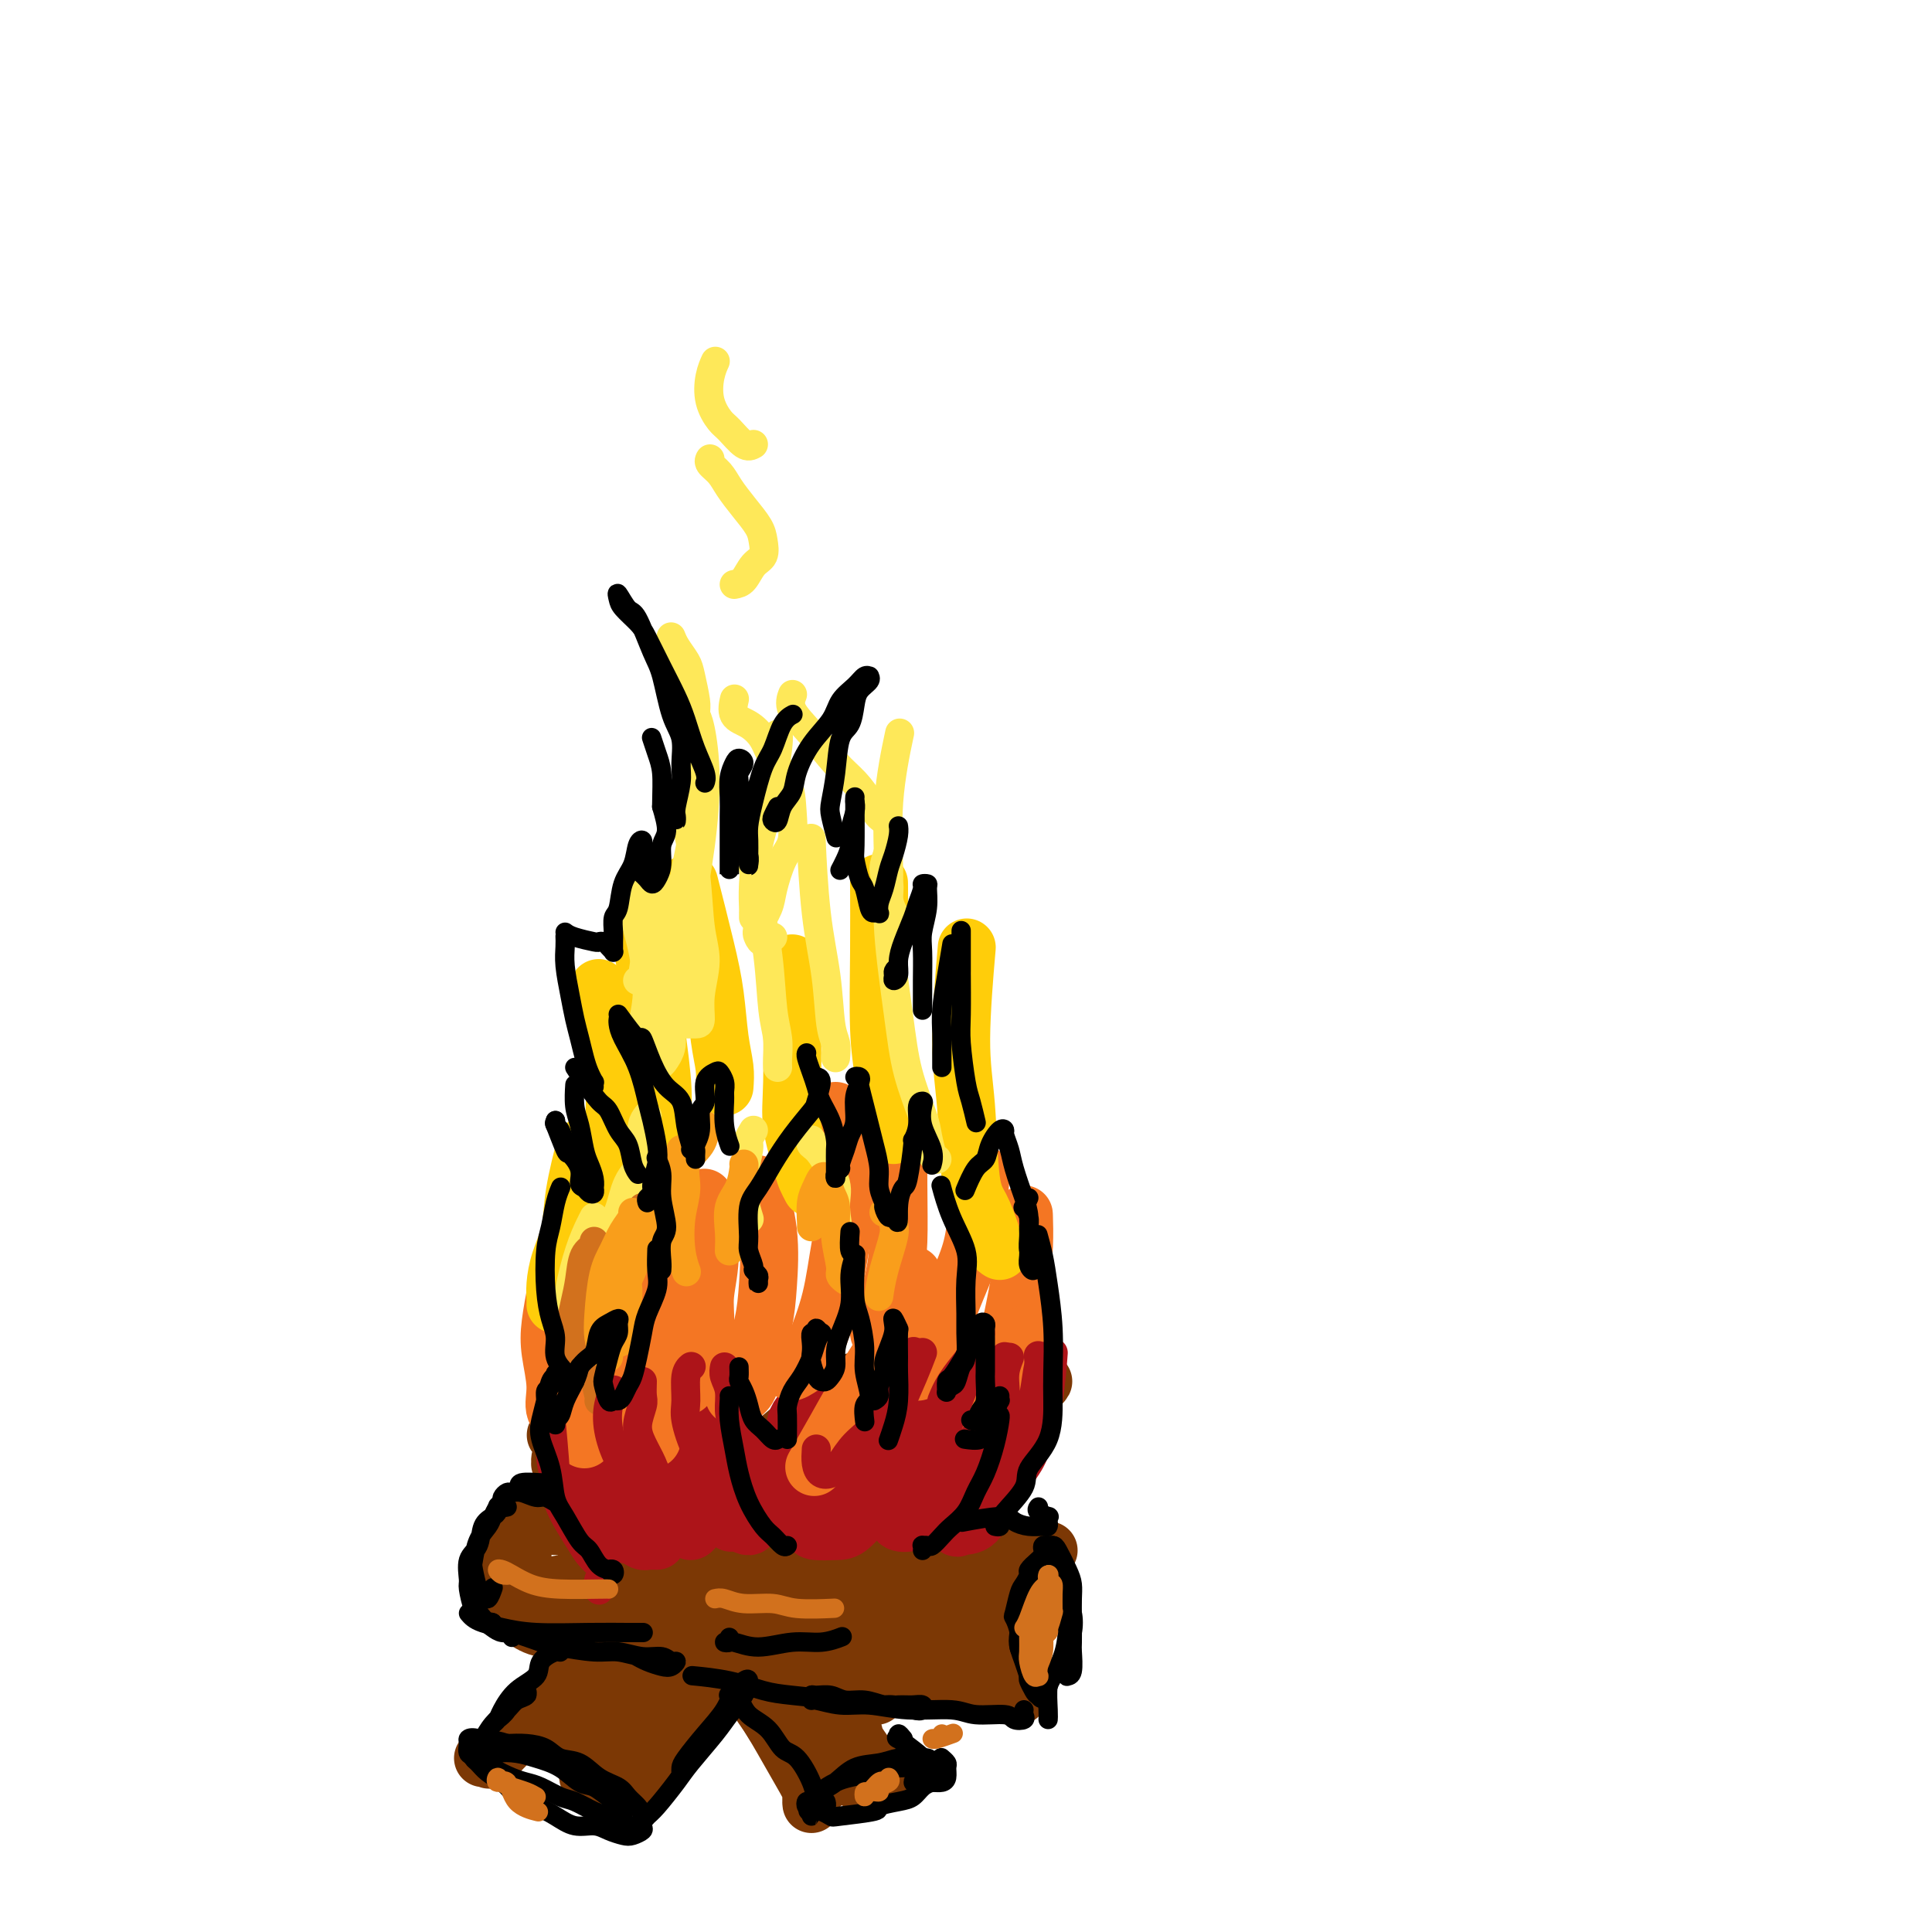 <svg viewBox='0 0 400 400' version='1.1' xmlns='http://www.w3.org/2000/svg' xmlns:xlink='http://www.w3.org/1999/xlink'><g fill='none' stroke='rgb(124,56,5)' stroke-width='12' stroke-linecap='round' stroke-linejoin='round'><path d='M210,325c-0.328,-0.013 -0.655,-0.026 -1,0c-0.345,0.026 -0.707,0.091 -1,0c-0.293,-0.091 -0.518,-0.339 -1,0c-0.482,0.339 -1.222,1.264 -2,2c-0.778,0.736 -1.594,1.283 -2,2c-0.406,0.717 -0.403,1.604 -1,3c-0.597,1.396 -1.795,3.301 -2,5c-0.205,1.699 0.582,3.190 1,4c0.418,0.810 0.465,0.938 1,2c0.535,1.062 1.557,3.059 2,4c0.443,0.941 0.305,0.827 1,1c0.695,0.173 2.222,0.635 3,1c0.778,0.365 0.808,0.635 1,1c0.192,0.365 0.545,0.826 1,1c0.455,0.174 1.013,0.062 1,0c-0.013,-0.062 -0.595,-0.072 -1,0c-0.405,0.072 -0.632,0.226 -1,0c-0.368,-0.226 -0.876,-0.834 -1,-1c-0.124,-0.166 0.135,0.108 0,0c-0.135,-0.108 -0.666,-0.598 -1,-1c-0.334,-0.402 -0.471,-0.716 -1,-1c-0.529,-0.284 -1.448,-0.536 -2,-1c-0.552,-0.464 -0.736,-1.138 -1,-2c-0.264,-0.862 -0.607,-1.911 -1,-3c-0.393,-1.089 -0.837,-2.216 -1,-3c-0.163,-0.784 -0.047,-1.224 0,-2c0.047,-0.776 0.023,-1.888 0,-3'/><path d='M201,334c-0.035,-2.285 1.376,-1.498 2,-2c0.624,-0.502 0.460,-2.293 1,-3c0.540,-0.707 1.784,-0.330 3,-1c1.216,-0.670 2.406,-2.387 3,-3c0.594,-0.613 0.594,-0.121 1,0c0.406,0.121 1.217,-0.129 2,0c0.783,0.129 1.537,0.638 2,1c0.463,0.362 0.634,0.578 1,1c0.366,0.422 0.925,1.052 1,1c0.075,-0.052 -0.336,-0.784 -1,-1c-0.664,-0.216 -1.581,0.086 -2,0c-0.419,-0.086 -0.339,-0.558 -1,-1c-0.661,-0.442 -2.063,-0.852 -3,-1c-0.937,-0.148 -1.407,-0.034 -2,0c-0.593,0.034 -1.308,-0.014 -2,0c-0.692,0.014 -1.363,0.088 -2,0c-0.637,-0.088 -1.242,-0.339 -2,0c-0.758,0.339 -1.668,1.268 -2,2c-0.332,0.732 -0.086,1.267 0,2c0.086,0.733 0.010,1.662 0,3c-0.010,1.338 0.044,3.083 0,4c-0.044,0.917 -0.186,1.005 0,2c0.186,0.995 0.698,2.895 1,4c0.302,1.105 0.392,1.414 1,2c0.608,0.586 1.735,1.450 2,2c0.265,0.550 -0.331,0.787 0,1c0.331,0.213 1.589,0.404 2,0c0.411,-0.404 -0.025,-1.401 0,-2c0.025,-0.599 0.513,-0.799 1,-1'/><path d='M207,344c0.464,-0.462 0.124,-0.618 0,-1c-0.124,-0.382 -0.033,-0.992 0,-1c0.033,-0.008 0.009,0.585 0,1c-0.009,0.415 -0.002,0.650 0,1c0.002,0.350 0.001,0.814 0,1c-0.001,0.186 -0.000,0.093 0,0'/><path d='M211,349c-0.638,0.426 -1.275,0.853 -2,1c-0.725,0.147 -1.537,0.015 -3,0c-1.463,-0.015 -3.578,0.089 -5,0c-1.422,-0.089 -2.152,-0.370 -4,-1c-1.848,-0.630 -4.814,-1.609 -6,-2c-1.186,-0.391 -0.593,-0.196 0,0'/><path d='M217,321c0.096,-0.002 0.192,-0.004 0,0c-0.192,0.004 -0.672,0.015 -1,0c-0.328,-0.015 -0.502,-0.057 -1,0c-0.498,0.057 -1.318,0.211 -2,0c-0.682,-0.211 -1.225,-0.789 -2,-1c-0.775,-0.211 -1.781,-0.057 -3,0c-1.219,0.057 -2.652,0.015 -4,0c-1.348,-0.015 -2.612,-0.004 -4,0c-1.388,0.004 -2.899,0.001 -5,0c-2.101,-0.001 -4.793,-0.000 -7,0c-2.207,0.000 -3.929,0.000 -6,0c-2.071,-0.000 -4.490,-0.000 -6,0c-1.510,0.000 -2.112,0.001 -4,0c-1.888,-0.001 -5.064,-0.004 -7,0c-1.936,0.004 -2.633,0.016 -4,0c-1.367,-0.016 -3.404,-0.061 -5,0c-1.596,0.061 -2.751,0.227 -4,0c-1.249,-0.227 -2.594,-0.845 -4,-1c-1.406,-0.155 -2.875,0.155 -4,0c-1.125,-0.155 -1.907,-0.774 -3,-1c-1.093,-0.226 -2.496,-0.060 -4,0c-1.504,0.060 -3.108,0.013 -4,0c-0.892,-0.013 -1.073,0.007 -2,0c-0.927,-0.007 -2.602,-0.040 -4,0c-1.398,0.040 -2.521,0.154 -3,0c-0.479,-0.154 -0.313,-0.577 -1,-1c-0.687,-0.423 -2.225,-0.845 -3,-1c-0.775,-0.155 -0.785,-0.041 -1,0c-0.215,0.041 -0.635,0.011 -1,0c-0.365,-0.011 -0.676,-0.003 -1,0c-0.324,0.003 -0.662,0.002 -1,0'/><path d='M116,316c-15.443,-0.781 -3.549,-0.234 1,0c4.549,0.234 1.755,0.156 1,0c-0.755,-0.156 0.528,-0.389 1,0c0.472,0.389 0.131,1.399 1,2c0.869,0.601 2.947,0.794 4,1c1.053,0.206 1.081,0.425 2,1c0.919,0.575 2.728,1.506 4,2c1.272,0.494 2.008,0.550 3,1c0.992,0.450 2.240,1.294 4,2c1.760,0.706 4.031,1.273 6,2c1.969,0.727 3.636,1.612 5,2c1.364,0.388 2.426,0.278 4,1c1.574,0.722 3.661,2.277 5,3c1.339,0.723 1.929,0.613 3,1c1.071,0.387 2.624,1.271 4,2c1.376,0.729 2.576,1.305 4,2c1.424,0.695 3.073,1.511 4,2c0.927,0.489 1.134,0.652 2,1c0.866,0.348 2.392,0.882 4,1c1.608,0.118 3.300,-0.179 4,0c0.700,0.179 0.409,0.832 1,1c0.591,0.168 2.063,-0.151 3,0c0.937,0.151 1.339,0.773 2,1c0.661,0.227 1.581,0.061 2,0c0.419,-0.061 0.336,-0.016 1,0c0.664,0.016 2.075,0.004 3,0c0.925,-0.004 1.364,-0.001 2,0c0.636,0.001 1.467,0.000 2,0c0.533,-0.000 0.766,-0.000 1,0'/><path d='M199,344c4.448,0.601 2.068,0.105 1,0c-1.068,-0.105 -0.824,0.181 -1,0c-0.176,-0.181 -0.772,-0.829 -1,-1c-0.228,-0.171 -0.090,0.134 -1,0c-0.910,-0.134 -2.870,-0.707 -4,-1c-1.130,-0.293 -1.430,-0.306 -3,-1c-1.570,-0.694 -4.411,-2.071 -6,-3c-1.589,-0.929 -1.925,-1.412 -3,-2c-1.075,-0.588 -2.887,-1.282 -4,-2c-1.113,-0.718 -1.526,-1.459 -2,-2c-0.474,-0.541 -1.008,-0.883 -1,-1c0.008,-0.117 0.557,-0.008 1,0c0.443,0.008 0.781,-0.086 2,0c1.219,0.086 3.320,0.353 5,1c1.680,0.647 2.938,1.676 4,2c1.062,0.324 1.929,-0.056 3,0c1.071,0.056 2.346,0.548 3,1c0.654,0.452 0.688,0.864 1,1c0.312,0.136 0.901,-0.005 1,0c0.099,0.005 -0.294,0.156 -1,0c-0.706,-0.156 -1.725,-0.619 -3,-1c-1.275,-0.381 -2.804,-0.681 -5,-1c-2.196,-0.319 -5.057,-0.656 -8,-1c-2.943,-0.344 -5.968,-0.696 -9,-1c-3.032,-0.304 -6.071,-0.561 -9,-1c-2.929,-0.439 -5.749,-1.061 -8,-1c-2.251,0.061 -3.935,0.804 -5,1c-1.065,0.196 -1.512,-0.154 -2,0c-0.488,0.154 -1.016,0.811 -1,1c0.016,0.189 0.576,-0.089 1,0c0.424,0.089 0.712,0.544 1,1'/><path d='M145,333c-0.711,0.467 0.511,0.133 1,0c0.489,-0.133 0.244,-0.067 0,0'/><path d='M135,330c-0.131,-0.030 -0.262,-0.060 -2,0c-1.738,0.060 -5.084,0.209 -7,0c-1.916,-0.209 -2.401,-0.777 -4,-1c-1.599,-0.223 -4.312,-0.101 -6,0c-1.688,0.101 -2.352,0.183 -3,0c-0.648,-0.183 -1.280,-0.629 -2,-1c-0.720,-0.371 -1.527,-0.666 -2,-1c-0.473,-0.334 -0.613,-0.706 -1,-1c-0.387,-0.294 -1.022,-0.509 -1,-1c0.022,-0.491 0.699,-1.257 1,-2c0.301,-0.743 0.225,-1.464 0,-2c-0.225,-0.536 -0.599,-0.888 -1,-1c-0.401,-0.112 -0.829,0.015 -1,0c-0.171,-0.015 -0.084,-0.172 0,0c0.084,0.172 0.165,0.673 0,1c-0.165,0.327 -0.576,0.480 -1,1c-0.424,0.520 -0.861,1.409 -1,2c-0.139,0.591 0.019,0.885 0,1c-0.019,0.115 -0.215,0.050 0,0c0.215,-0.050 0.842,-0.087 1,0c0.158,0.087 -0.154,0.298 0,0c0.154,-0.298 0.773,-1.104 1,-2c0.227,-0.896 0.061,-1.883 0,-3c-0.061,-1.117 -0.015,-2.364 0,-3c0.015,-0.636 0.001,-0.661 0,-1c-0.001,-0.339 0.010,-0.992 0,-1c-0.010,-0.008 -0.041,0.631 0,1c0.041,0.369 0.155,0.470 0,1c-0.155,0.530 -0.580,1.489 -1,3c-0.420,1.511 -0.834,3.575 -1,5c-0.166,1.425 -0.083,2.213 0,3'/><path d='M104,328c-0.130,2.335 0.547,2.671 1,3c0.453,0.329 0.684,0.649 1,1c0.316,0.351 0.717,0.732 1,1c0.283,0.268 0.448,0.422 1,0c0.552,-0.422 1.492,-1.419 2,-2c0.508,-0.581 0.586,-0.745 1,-1c0.414,-0.255 1.165,-0.601 2,-1c0.835,-0.399 1.754,-0.850 3,-1c1.246,-0.150 2.820,-0.000 4,0c1.180,0.000 1.966,-0.150 3,0c1.034,0.150 2.317,0.600 4,1c1.683,0.400 3.768,0.749 5,1c1.232,0.251 1.613,0.403 3,1c1.387,0.597 3.782,1.639 5,2c1.218,0.361 1.260,0.040 2,0c0.740,-0.040 2.177,0.201 3,0c0.823,-0.201 1.032,-0.842 1,-1c-0.032,-0.158 -0.305,0.168 -1,0c-0.695,-0.168 -1.812,-0.830 -3,-1c-1.188,-0.170 -2.448,0.151 -4,0c-1.552,-0.151 -3.397,-0.772 -6,-1c-2.603,-0.228 -5.962,-0.061 -8,0c-2.038,0.061 -2.753,0.015 -4,0c-1.247,-0.015 -3.027,-0.000 -4,0c-0.973,0.000 -1.139,-0.015 -1,0c0.139,0.015 0.584,0.059 2,0c1.416,-0.059 3.802,-0.223 6,0c2.198,0.223 4.208,0.833 7,1c2.792,0.167 6.367,-0.109 9,0c2.633,0.109 4.324,0.603 7,1c2.676,0.397 6.338,0.699 10,1'/><path d='M156,333c7.550,0.951 6.425,0.829 8,1c1.575,0.171 5.851,0.635 9,1c3.149,0.365 5.170,0.630 7,1c1.830,0.370 3.467,0.846 5,1c1.533,0.154 2.962,-0.014 4,0c1.038,0.014 1.686,0.210 2,0c0.314,-0.210 0.294,-0.826 0,-1c-0.294,-0.174 -0.863,0.093 -2,0c-1.137,-0.093 -2.841,-0.547 -5,-1c-2.159,-0.453 -4.771,-0.906 -7,-1c-2.229,-0.094 -4.074,0.170 -7,0c-2.926,-0.170 -6.931,-0.774 -11,-1c-4.069,-0.226 -8.200,-0.076 -11,0c-2.800,0.076 -4.268,0.076 -6,0c-1.732,-0.076 -3.728,-0.229 -5,0c-1.272,0.229 -1.821,0.838 -2,1c-0.179,0.162 0.012,-0.125 1,0c0.988,0.125 2.772,0.663 4,1c1.228,0.337 1.901,0.475 4,1c2.099,0.525 5.623,1.437 9,2c3.377,0.563 6.607,0.778 9,1c2.393,0.222 3.948,0.452 6,1c2.052,0.548 4.602,1.415 7,2c2.398,0.585 4.646,0.888 6,1c1.354,0.112 1.816,0.032 2,0c0.184,-0.032 0.092,-0.016 0,0'/><path d='M113,334c-0.567,-0.000 -1.134,-0.001 -2,0c-0.866,0.001 -2.031,0.002 -3,0c-0.969,-0.002 -1.741,-0.007 -2,0c-0.259,0.007 -0.003,0.027 0,0c0.003,-0.027 -0.245,-0.102 0,0c0.245,0.102 0.984,0.380 2,1c1.016,0.620 2.311,1.583 4,2c1.689,0.417 3.773,0.287 6,1c2.227,0.713 4.597,2.270 8,3c3.403,0.730 7.838,0.633 11,1c3.162,0.367 5.051,1.197 8,2c2.949,0.803 6.959,1.578 11,2c4.041,0.422 8.113,0.492 11,1c2.887,0.508 4.588,1.456 6,2c1.412,0.544 2.534,0.685 4,1c1.466,0.315 3.276,0.804 4,1c0.724,0.196 0.362,0.098 0,0'/><path d='M100,364c0.404,-0.095 0.807,-0.191 1,0c0.193,0.191 0.175,0.668 1,0c0.825,-0.668 2.494,-2.480 4,-4c1.506,-1.520 2.849,-2.749 5,-5c2.151,-2.251 5.110,-5.524 8,-9c2.890,-3.476 5.710,-7.156 9,-11c3.290,-3.844 7.051,-7.851 10,-11c2.949,-3.149 5.087,-5.439 8,-9c2.913,-3.561 6.602,-8.394 10,-12c3.398,-3.606 6.505,-5.984 9,-8c2.495,-2.016 4.377,-3.671 6,-5c1.623,-1.329 2.987,-2.333 4,-3c1.013,-0.667 1.677,-0.999 2,-1c0.323,-0.001 0.306,0.328 0,1c-0.306,0.672 -0.900,1.686 -2,3c-1.100,1.314 -2.705,2.927 -4,4c-1.295,1.073 -2.278,1.605 -4,3c-1.722,1.395 -4.181,3.651 -7,6c-2.819,2.349 -5.997,4.790 -9,7c-3.003,2.210 -5.831,4.189 -8,6c-2.169,1.811 -3.678,3.453 -6,6c-2.322,2.547 -5.456,6.000 -8,9c-2.544,3.000 -4.499,5.549 -6,8c-1.501,2.451 -2.549,4.805 -4,7c-1.451,2.195 -3.304,4.230 -4,6c-0.696,1.770 -0.233,3.274 0,4c0.233,0.726 0.236,0.675 1,0c0.764,-0.675 2.287,-1.975 4,-4c1.713,-2.025 3.615,-4.776 6,-8c2.385,-3.224 5.253,-6.921 8,-10c2.747,-3.079 5.374,-5.539 8,-8'/><path d='M142,326c6.349,-7.030 8.721,-9.605 11,-12c2.279,-2.395 4.463,-4.611 9,-9c4.537,-4.389 11.426,-10.952 15,-14c3.574,-3.048 3.831,-2.581 5,-3c1.169,-0.419 3.249,-1.723 5,-3c1.751,-1.277 3.172,-2.528 4,-3c0.828,-0.472 1.063,-0.166 1,0c-0.063,0.166 -0.423,0.193 -1,1c-0.577,0.807 -1.370,2.395 -3,4c-1.630,1.605 -4.097,3.227 -6,5c-1.903,1.773 -3.240,3.697 -6,6c-2.760,2.303 -6.941,4.986 -11,9c-4.059,4.014 -7.997,9.358 -11,13c-3.003,3.642 -5.071,5.581 -8,9c-2.929,3.419 -6.720,8.318 -10,13c-3.280,4.682 -6.051,9.146 -8,12c-1.949,2.854 -3.077,4.098 -4,6c-0.923,1.902 -1.641,4.462 -2,6c-0.359,1.538 -0.359,2.055 0,2c0.359,-0.055 1.076,-0.682 2,-2c0.924,-1.318 2.055,-3.327 4,-6c1.945,-2.673 4.703,-6.010 8,-10c3.297,-3.990 7.131,-8.631 10,-12c2.869,-3.369 4.773,-5.465 8,-9c3.227,-3.535 7.777,-8.509 11,-12c3.223,-3.491 5.119,-5.499 8,-8c2.881,-2.501 6.747,-5.496 10,-8c3.253,-2.504 5.893,-4.516 8,-6c2.107,-1.484 3.683,-2.438 5,-3c1.317,-0.562 2.376,-0.732 3,-1c0.624,-0.268 0.812,-0.634 1,-1'/><path d='M200,290c4.273,-2.831 1.457,-0.410 0,1c-1.457,1.410 -1.555,1.809 -3,3c-1.445,1.191 -4.236,3.175 -6,5c-1.764,1.825 -2.500,3.491 -5,6c-2.500,2.509 -6.764,5.861 -11,10c-4.236,4.139 -8.444,9.067 -12,13c-3.556,3.933 -6.461,6.873 -10,11c-3.539,4.127 -7.714,9.442 -11,14c-3.286,4.558 -5.684,8.359 -7,11c-1.316,2.641 -1.550,4.121 -2,5c-0.450,0.879 -1.117,1.157 -1,1c0.117,-0.157 1.019,-0.748 2,-2c0.981,-1.252 2.041,-3.165 4,-6c1.959,-2.835 4.819,-6.592 8,-11c3.181,-4.408 6.685,-9.468 10,-13c3.315,-3.532 6.441,-5.537 10,-9c3.559,-3.463 7.551,-8.383 12,-13c4.449,-4.617 9.354,-8.930 13,-12c3.646,-3.070 6.032,-4.897 9,-7c2.968,-2.103 6.518,-4.481 9,-6c2.482,-1.519 3.896,-2.180 5,-3c1.104,-0.820 1.897,-1.799 2,-2c0.103,-0.201 -0.483,0.377 -1,1c-0.517,0.623 -0.966,1.290 -2,2c-1.034,0.710 -2.653,1.462 -5,3c-2.347,1.538 -5.423,3.861 -8,6c-2.577,2.139 -4.655,4.092 -8,7c-3.345,2.908 -7.959,6.769 -13,11c-5.041,4.231 -10.511,8.831 -15,13c-4.489,4.169 -7.997,7.905 -10,10c-2.003,2.095 -2.502,2.547 -3,3'/><path d='M151,342c-10.833,9.333 -5.417,4.667 0,0'/><path d='M127,294c-0.618,-0.275 -1.236,-0.550 -1,0c0.236,0.550 1.327,1.924 2,3c0.673,1.076 0.929,1.852 2,3c1.071,1.148 2.958,2.667 5,5c2.042,2.333 4.239,5.480 6,8c1.761,2.520 3.085,4.414 5,7c1.915,2.586 4.420,5.866 7,9c2.580,3.134 5.236,6.122 7,9c1.764,2.878 2.638,5.645 4,8c1.362,2.355 3.212,4.299 4,6c0.788,1.701 0.515,3.158 1,4c0.485,0.842 1.730,1.068 2,1c0.270,-0.068 -0.435,-0.429 -1,-1c-0.565,-0.571 -0.990,-1.350 -2,-3c-1.010,-1.650 -2.606,-4.169 -4,-6c-1.394,-1.831 -2.587,-2.973 -4,-5c-1.413,-2.027 -3.045,-4.937 -5,-8c-1.955,-3.063 -4.231,-6.279 -6,-9c-1.769,-2.721 -3.029,-4.949 -5,-8c-1.971,-3.051 -4.652,-6.926 -7,-10c-2.348,-3.074 -4.365,-5.348 -6,-7c-1.635,-1.652 -2.890,-2.681 -4,-4c-1.110,-1.319 -2.076,-2.928 -3,-4c-0.924,-1.072 -1.807,-1.607 -2,-2c-0.193,-0.393 0.305,-0.644 1,0c0.695,0.644 1.588,2.182 3,4c1.412,1.818 3.342,3.915 5,6c1.658,2.085 3.042,4.157 5,7c1.958,2.843 4.489,6.458 7,10c2.511,3.542 5.003,7.012 7,10c1.997,2.988 3.498,5.494 5,8'/><path d='M155,335c6.019,9.209 4.565,9.732 5,12c0.435,2.268 2.758,6.281 4,9c1.242,2.719 1.405,4.145 2,6c0.595,1.855 1.624,4.139 2,6c0.376,1.861 0.100,3.298 0,4c-0.100,0.702 -0.023,0.669 0,1c0.023,0.331 -0.008,1.026 0,0c0.008,-1.026 0.055,-3.773 0,-5c-0.055,-1.227 -0.212,-0.933 -1,-3c-0.788,-2.067 -2.206,-6.496 -3,-9c-0.794,-2.504 -0.964,-3.082 -2,-5c-1.036,-1.918 -2.938,-5.177 -5,-9c-2.062,-3.823 -4.285,-8.211 -6,-11c-1.715,-2.789 -2.922,-3.978 -5,-7c-2.078,-3.022 -5.028,-7.878 -7,-11c-1.972,-3.122 -2.967,-4.509 -4,-6c-1.033,-1.491 -2.103,-3.085 -3,-4c-0.897,-0.915 -1.620,-1.151 -2,-1c-0.380,0.151 -0.417,0.689 0,1c0.417,0.311 1.287,0.395 2,2c0.713,1.605 1.269,4.730 2,7c0.731,2.270 1.636,3.686 3,6c1.364,2.314 3.186,5.526 5,9c1.814,3.474 3.620,7.209 5,10c1.380,2.791 2.335,4.638 4,7c1.665,2.362 4.040,5.239 6,8c1.960,2.761 3.506,5.406 5,8c1.494,2.594 2.937,5.139 4,7c1.063,1.861 1.748,3.040 2,4c0.252,0.960 0.072,1.703 0,2c-0.072,0.297 -0.036,0.149 0,0'/><path d='M117,299c-0.379,-0.493 -0.758,-0.986 -1,-1c-0.242,-0.014 -0.347,0.450 0,0c0.347,-0.450 1.145,-1.813 2,-3c0.855,-1.187 1.767,-2.199 3,-3c1.233,-0.801 2.786,-1.391 4,-2c1.214,-0.609 2.090,-1.236 3,-2c0.910,-0.764 1.856,-1.665 2,-2c0.144,-0.335 -0.514,-0.105 -1,0c-0.486,0.105 -0.800,0.085 -1,0c-0.200,-0.085 -0.286,-0.235 -1,0c-0.714,0.235 -2.054,0.855 -3,1c-0.946,0.145 -1.496,-0.184 -2,0c-0.504,0.184 -0.961,0.880 -1,1c-0.039,0.120 0.339,-0.336 1,-1c0.661,-0.664 1.606,-1.537 2,-2c0.394,-0.463 0.236,-0.516 1,-1c0.764,-0.484 2.448,-1.401 3,-2c0.552,-0.599 -0.029,-0.882 0,-1c0.029,-0.118 0.669,-0.071 1,0c0.331,0.071 0.352,0.168 1,1c0.648,0.832 1.923,2.400 3,5c1.077,2.600 1.957,6.233 3,9c1.043,2.767 2.251,4.666 4,8c1.749,3.334 4.040,8.101 6,12c1.960,3.899 3.588,6.931 5,9c1.412,2.069 2.606,3.175 4,5c1.394,1.825 2.987,4.367 4,6c1.013,1.633 1.447,2.355 2,3c0.553,0.645 1.226,1.212 1,1c-0.226,-0.212 -1.350,-1.203 -2,-2c-0.650,-0.797 -0.825,-1.398 -1,-2'/><path d='M159,336c-1.018,-1.404 -2.562,-3.414 -4,-6c-1.438,-2.586 -2.771,-5.749 -4,-8c-1.229,-2.251 -2.354,-3.591 -4,-7c-1.646,-3.409 -3.813,-8.887 -5,-12c-1.187,-3.113 -1.396,-3.862 -2,-5c-0.604,-1.138 -1.605,-2.664 -2,-4c-0.395,-1.336 -0.184,-2.482 0,-3c0.184,-0.518 0.342,-0.408 1,0c0.658,0.408 1.815,1.114 3,3c1.185,1.886 2.399,4.951 4,8c1.601,3.049 3.591,6.081 6,10c2.409,3.919 5.238,8.724 7,12c1.762,3.276 2.458,5.023 4,8c1.542,2.977 3.930,7.184 6,11c2.070,3.816 3.824,7.243 5,10c1.176,2.757 1.776,4.845 3,7c1.224,2.155 3.072,4.376 4,6c0.928,1.624 0.936,2.652 1,3c0.064,0.348 0.186,0.018 0,0c-0.186,-0.018 -0.679,0.276 -1,0c-0.321,-0.276 -0.471,-1.121 -1,-2c-0.529,-0.879 -1.438,-1.792 -2,-3c-0.562,-1.208 -0.778,-2.711 -1,-4c-0.222,-1.289 -0.451,-2.365 -1,-3c-0.549,-0.635 -1.417,-0.830 -2,-1c-0.583,-0.170 -0.882,-0.317 -1,0c-0.118,0.317 -0.054,1.096 0,2c0.054,0.904 0.097,1.933 0,3c-0.097,1.067 -0.334,2.172 0,3c0.334,0.828 1.238,1.379 2,2c0.762,0.621 1.381,1.310 2,2'/><path d='M177,368c0.738,0.833 0.584,0.917 1,1c0.416,0.083 1.404,0.166 2,0c0.596,-0.166 0.800,-0.581 1,-1c0.200,-0.419 0.395,-0.842 0,-1c-0.395,-0.158 -1.380,-0.052 -2,0c-0.620,0.052 -0.874,0.049 -2,0c-1.126,-0.049 -3.125,-0.143 -4,0c-0.875,0.143 -0.626,0.523 -1,1c-0.374,0.477 -1.370,1.052 -2,1c-0.630,-0.052 -0.894,-0.729 -1,-1c-0.106,-0.271 -0.053,-0.135 0,0'/><path d='M169,366c-0.435,0.912 -0.870,1.824 -1,2c-0.130,0.176 0.045,-0.383 0,-1c-0.045,-0.617 -0.310,-1.291 -1,-2c-0.690,-0.709 -1.804,-1.453 -3,-3c-1.196,-1.547 -2.472,-3.898 -3,-5c-0.528,-1.102 -0.308,-0.955 -1,-2c-0.692,-1.045 -2.297,-3.281 -3,-4c-0.703,-0.719 -0.503,0.081 0,1c0.503,0.919 1.310,1.958 2,3c0.690,1.042 1.263,2.088 2,3c0.737,0.912 1.639,1.689 2,2c0.361,0.311 0.180,0.155 0,0'/><path d='M122,303c-0.785,0.077 -1.569,0.154 -2,0c-0.431,-0.154 -0.508,-0.539 -1,-1c-0.492,-0.461 -1.398,-0.999 -2,-1c-0.602,-0.001 -0.901,0.533 -1,1c-0.099,0.467 0.002,0.866 0,1c-0.002,0.134 -0.109,0.002 0,0c0.109,-0.002 0.432,0.127 1,1c0.568,0.873 1.381,2.490 2,3c0.619,0.510 1.046,-0.088 2,0c0.954,0.088 2.436,0.860 3,1c0.564,0.140 0.212,-0.354 0,-1c-0.212,-0.646 -0.282,-1.446 -1,-2c-0.718,-0.554 -2.085,-0.863 -3,-2c-0.915,-1.137 -1.379,-3.103 -2,-4c-0.621,-0.897 -1.398,-0.726 -2,-1c-0.602,-0.274 -1.027,-0.992 -1,-1c0.027,-0.008 0.507,0.693 1,1c0.493,0.307 1.000,0.220 2,1c1.000,0.780 2.494,2.428 4,4c1.506,1.572 3.024,3.067 4,4c0.976,0.933 1.409,1.302 2,2c0.591,0.698 1.340,1.723 2,2c0.660,0.277 1.231,-0.196 1,-1c-0.231,-0.804 -1.264,-1.940 -2,-3c-0.736,-1.060 -1.176,-2.045 -2,-3c-0.824,-0.955 -2.034,-1.881 -3,-3c-0.966,-1.119 -1.690,-2.433 -2,-3c-0.310,-0.567 -0.207,-0.389 0,0c0.207,0.389 0.517,0.989 1,2c0.483,1.011 1.138,2.432 2,4c0.862,1.568 1.931,3.284 3,5'/><path d='M128,309c1.881,2.881 3.583,4.583 5,6c1.417,1.417 2.548,2.548 3,3c0.452,0.452 0.226,0.226 0,0'/><path d='M132,293c0.182,-0.288 0.364,-0.575 0,-1c-0.364,-0.425 -1.275,-0.987 -2,-1c-0.725,-0.013 -1.264,0.522 -1,1c0.264,0.478 1.332,0.900 2,2c0.668,1.100 0.937,2.878 2,4c1.063,1.122 2.919,1.587 4,2c1.081,0.413 1.386,0.774 2,1c0.614,0.226 1.538,0.317 2,0c0.462,-0.317 0.461,-1.041 0,-2c-0.461,-0.959 -1.382,-2.154 -2,-3c-0.618,-0.846 -0.933,-1.344 -2,-2c-1.067,-0.656 -2.885,-1.471 -4,-2c-1.115,-0.529 -1.527,-0.772 -2,-1c-0.473,-0.228 -1.006,-0.439 -1,0c0.006,0.439 0.551,1.529 1,3c0.449,1.471 0.801,3.322 2,5c1.199,1.678 3.246,3.183 4,4c0.754,0.817 0.215,0.948 0,1c-0.215,0.052 -0.108,0.026 0,0'/><path d='M194,322c-1.401,0.336 -2.803,0.671 -4,1c-1.197,0.329 -2.191,0.650 -3,1c-0.809,0.350 -1.434,0.727 -2,1c-0.566,0.273 -1.072,0.440 -1,1c0.072,0.560 0.723,1.513 2,2c1.277,0.487 3.179,0.509 5,1c1.821,0.491 3.560,1.453 5,2c1.440,0.547 2.579,0.679 4,1c1.421,0.321 3.123,0.829 4,1c0.877,0.171 0.930,0.004 1,0c0.070,-0.004 0.156,0.157 -1,0c-1.156,-0.157 -3.554,-0.630 -5,-1c-1.446,-0.370 -1.941,-0.637 -4,-1c-2.059,-0.363 -5.682,-0.823 -8,-1c-2.318,-0.177 -3.331,-0.073 -4,0c-0.669,0.073 -0.996,0.114 -1,0c-0.004,-0.114 0.313,-0.384 2,0c1.687,0.384 4.742,1.423 7,2c2.258,0.577 3.718,0.691 6,1c2.282,0.309 5.387,0.811 8,1c2.613,0.189 4.735,0.063 6,0c1.265,-0.063 1.672,-0.063 2,0c0.328,0.063 0.578,0.188 0,0c-0.578,-0.188 -1.983,-0.690 -3,-1c-1.017,-0.310 -1.646,-0.430 -3,-1c-1.354,-0.570 -3.434,-1.592 -5,-2c-1.566,-0.408 -2.619,-0.203 -3,0c-0.381,0.203 -0.092,0.405 0,1c0.092,0.595 -0.014,1.583 1,3c1.014,1.417 3.147,3.262 4,4c0.853,0.738 0.427,0.369 0,0'/></g>
<g fill='none' stroke='rgb(173,20,25)' stroke-width='12' stroke-linecap='round' stroke-linejoin='round'><path d='M136,319c-0.329,0.007 -0.657,0.015 -1,0c-0.343,-0.015 -0.699,-0.052 -1,0c-0.301,0.052 -0.546,0.192 -1,0c-0.454,-0.192 -1.119,-0.717 -2,-1c-0.881,-0.283 -1.980,-0.326 -3,-1c-1.020,-0.674 -1.962,-1.981 -3,-3c-1.038,-1.019 -2.172,-1.751 -3,-3c-0.828,-1.249 -1.350,-3.014 -2,-4c-0.650,-0.986 -1.428,-1.194 -2,-2c-0.572,-0.806 -0.938,-2.211 -1,-4c-0.062,-1.789 0.180,-3.962 0,-5c-0.180,-1.038 -0.781,-0.942 -1,-2c-0.219,-1.058 -0.054,-3.272 0,-4c0.054,-0.728 -0.002,0.029 0,0c0.002,-0.029 0.060,-0.845 0,-1c-0.060,-0.155 -0.240,0.351 0,1c0.240,0.649 0.900,1.440 1,2c0.100,0.560 -0.360,0.887 0,2c0.360,1.113 1.542,3.012 2,4c0.458,0.988 0.194,1.065 1,2c0.806,0.935 2.682,2.726 4,4c1.318,1.274 2.079,2.030 3,3c0.921,0.970 2.001,2.155 3,3c0.999,0.845 1.917,1.350 3,2c1.083,0.650 2.330,1.444 3,2c0.670,0.556 0.763,0.873 1,1c0.237,0.127 0.619,0.063 1,0'/><path d='M138,315c2.444,1.563 1.553,-0.030 1,-1c-0.553,-0.970 -0.769,-1.316 -1,-2c-0.231,-0.684 -0.477,-1.707 -1,-3c-0.523,-1.293 -1.321,-2.858 -2,-4c-0.679,-1.142 -1.237,-1.863 -2,-3c-0.763,-1.137 -1.729,-2.690 -2,-4c-0.271,-1.310 0.154,-2.377 0,-3c-0.154,-0.623 -0.885,-0.801 -1,-1c-0.115,-0.199 0.388,-0.419 1,0c0.612,0.419 1.332,1.477 2,3c0.668,1.523 1.282,3.511 2,5c0.718,1.489 1.540,2.481 2,4c0.460,1.519 0.557,3.567 1,5c0.443,1.433 1.232,2.250 2,3c0.768,0.750 1.516,1.432 2,2c0.484,0.568 0.704,1.023 1,1c0.296,-0.023 0.667,-0.522 1,-1c0.333,-0.478 0.628,-0.935 1,-2c0.372,-1.065 0.822,-2.740 1,-4c0.178,-1.260 0.085,-2.106 0,-4c-0.085,-1.894 -0.162,-4.838 0,-7c0.162,-2.162 0.564,-3.544 1,-5c0.436,-1.456 0.905,-2.987 1,-4c0.095,-1.013 -0.185,-1.509 0,-2c0.185,-0.491 0.833,-0.976 1,-1c0.167,-0.024 -0.148,0.415 0,1c0.148,0.585 0.758,1.317 1,3c0.242,1.683 0.116,4.317 0,6c-0.116,1.683 -0.224,2.415 0,4c0.224,1.585 0.778,4.024 1,6c0.222,1.976 0.111,3.488 0,5'/><path d='M151,312c0.353,4.460 0.235,3.110 1,3c0.765,-0.110 2.412,1.021 3,1c0.588,-0.021 0.116,-1.194 1,-3c0.884,-1.806 3.124,-4.244 4,-6c0.876,-1.756 0.387,-2.831 1,-4c0.613,-1.169 2.327,-2.434 3,-4c0.673,-1.566 0.306,-3.434 1,-5c0.694,-1.566 2.450,-2.832 3,-4c0.550,-1.168 -0.107,-2.239 0,-3c0.107,-0.761 0.978,-1.211 1,-1c0.022,0.211 -0.806,1.083 -1,2c-0.194,0.917 0.247,1.880 0,3c-0.247,1.120 -1.181,2.398 -2,4c-0.819,1.602 -1.523,3.529 -2,5c-0.477,1.471 -0.725,2.487 -1,4c-0.275,1.513 -0.575,3.525 -1,5c-0.425,1.475 -0.975,2.415 -1,3c-0.025,0.585 0.474,0.817 1,1c0.526,0.183 1.077,0.318 2,0c0.923,-0.318 2.217,-1.087 3,-2c0.783,-0.913 1.054,-1.969 2,-3c0.946,-1.031 2.565,-2.037 4,-3c1.435,-0.963 2.684,-1.881 4,-3c1.316,-1.119 2.697,-2.437 4,-4c1.303,-1.563 2.527,-3.372 3,-4c0.473,-0.628 0.194,-0.076 0,0c-0.194,0.076 -0.303,-0.325 -1,0c-0.697,0.325 -1.981,1.376 -3,2c-1.019,0.624 -1.774,0.822 -3,2c-1.226,1.178 -2.922,3.337 -4,5c-1.078,1.663 -1.539,2.832 -2,4'/><path d='M171,307c-2.689,3.204 -2.913,4.715 -3,6c-0.087,1.285 -0.039,2.345 0,3c0.039,0.655 0.069,0.905 1,1c0.931,0.095 2.762,0.036 4,0c1.238,-0.036 1.883,-0.047 3,-1c1.117,-0.953 2.706,-2.848 4,-4c1.294,-1.152 2.294,-1.563 4,-3c1.706,-1.437 4.117,-3.901 6,-6c1.883,-2.099 3.238,-3.834 4,-5c0.762,-1.166 0.932,-1.762 1,-2c0.068,-0.238 0.034,-0.119 0,0'/><path d='M196,291c-0.534,0.824 -1.069,1.648 -1,2c0.069,0.352 0.741,0.233 0,1c-0.741,0.767 -2.894,2.419 -4,4c-1.106,1.581 -1.164,3.091 -2,5c-0.836,1.909 -2.449,4.217 -3,6c-0.551,1.783 -0.039,3.041 0,4c0.039,0.959 -0.395,1.619 0,2c0.395,0.381 1.618,0.483 3,0c1.382,-0.483 2.923,-1.552 4,-3c1.077,-1.448 1.689,-3.276 3,-5c1.311,-1.724 3.319,-3.343 5,-5c1.681,-1.657 3.033,-3.353 4,-5c0.967,-1.647 1.549,-3.247 2,-4c0.451,-0.753 0.771,-0.661 1,-1c0.229,-0.339 0.366,-1.109 0,-1c-0.366,0.109 -1.236,1.098 -2,2c-0.764,0.902 -1.420,1.717 -2,3c-0.580,1.283 -1.082,3.033 -2,5c-0.918,1.967 -2.251,4.149 -3,6c-0.749,1.851 -0.914,3.370 -1,5c-0.086,1.630 -0.094,3.369 0,4c0.094,0.631 0.291,0.153 1,0c0.709,-0.153 1.931,0.017 3,-1c1.069,-1.017 1.985,-3.223 3,-5c1.015,-1.777 2.128,-3.126 3,-5c0.872,-1.874 1.504,-4.274 2,-7c0.496,-2.726 0.856,-5.779 1,-7c0.144,-1.221 0.072,-0.611 0,0'/></g>
<g fill='none' stroke='rgb(244,118,35)' stroke-width='12' stroke-linecap='round' stroke-linejoin='round'><path d='M121,298c-0.289,-0.259 -0.578,-0.518 -1,-1c-0.422,-0.482 -0.976,-1.186 -2,-2c-1.024,-0.814 -2.520,-1.739 -3,-3c-0.480,-1.261 0.054,-2.857 0,-5c-0.054,-2.143 -0.695,-4.832 -1,-7c-0.305,-2.168 -0.274,-3.814 0,-6c0.274,-2.186 0.793,-4.910 1,-6c0.207,-1.090 0.104,-0.545 0,0'/><path d='M118,260c-0.427,0.924 -0.854,1.847 -1,3c-0.146,1.153 -0.010,2.534 0,4c0.010,1.466 -0.106,3.015 0,5c0.106,1.985 0.435,4.406 1,6c0.565,1.594 1.367,2.361 2,4c0.633,1.639 1.098,4.151 2,6c0.902,1.849 2.243,3.036 3,4c0.757,0.964 0.931,1.704 1,2c0.069,0.296 0.035,0.148 0,0'/><path d='M131,293c0.059,-0.284 0.117,-0.568 0,-1c-0.117,-0.432 -0.410,-1.011 -1,-2c-0.590,-0.989 -1.479,-2.389 -2,-4c-0.521,-1.611 -0.676,-3.435 -1,-6c-0.324,-2.565 -0.819,-5.873 -1,-8c-0.181,-2.127 -0.049,-3.073 0,-5c0.049,-1.927 0.014,-4.836 0,-6c-0.014,-1.164 -0.007,-0.582 0,0'/><path d='M129,258c-0.007,0.124 -0.014,0.248 0,1c0.014,0.752 0.050,2.133 0,4c-0.050,1.867 -0.186,4.220 0,6c0.186,1.780 0.695,2.986 1,5c0.305,2.014 0.407,4.837 1,7c0.593,2.163 1.675,3.665 2,5c0.325,1.335 -0.109,2.502 0,4c0.109,1.498 0.760,3.326 1,4c0.240,0.674 0.069,0.192 0,0c-0.069,-0.192 -0.034,-0.096 0,0'/><path d='M135,298c0.010,-0.275 0.021,-0.551 0,-1c-0.021,-0.449 -0.072,-1.072 0,-2c0.072,-0.928 0.267,-2.160 0,-4c-0.267,-1.840 -0.996,-4.287 -1,-6c-0.004,-1.713 0.717,-2.691 1,-5c0.283,-2.309 0.127,-5.949 0,-9c-0.127,-3.051 -0.227,-5.514 0,-8c0.227,-2.486 0.779,-4.996 1,-6c0.221,-1.004 0.110,-0.502 0,0'/><path d='M142,287c0.331,-0.383 0.662,-0.766 1,-1c0.338,-0.234 0.684,-0.317 1,-1c0.316,-0.683 0.603,-1.964 1,-4c0.397,-2.036 0.905,-4.827 1,-7c0.095,-2.173 -0.222,-3.727 0,-6c0.222,-2.273 0.983,-5.266 1,-9c0.017,-3.734 -0.709,-8.210 -1,-10c-0.291,-1.790 -0.145,-0.895 0,0'/><path d='M152,289c0.212,0.127 0.424,0.255 1,0c0.576,-0.255 1.515,-0.892 2,-2c0.485,-1.108 0.515,-2.687 1,-5c0.485,-2.313 1.426,-5.360 2,-8c0.574,-2.640 0.783,-4.873 1,-8c0.217,-3.127 0.443,-7.150 0,-11c-0.443,-3.850 -1.555,-7.529 -2,-9c-0.445,-1.471 -0.222,-0.736 0,0'/><path d='M163,282c0.503,0.267 1.006,0.534 1,1c-0.006,0.466 -0.521,1.131 0,1c0.521,-0.131 2.079,-1.057 3,-2c0.921,-0.943 1.206,-1.902 2,-4c0.794,-2.098 2.097,-5.337 3,-9c0.903,-3.663 1.405,-7.752 2,-11c0.595,-3.248 1.283,-5.654 1,-10c-0.283,-4.346 -1.538,-10.632 -2,-14c-0.462,-3.368 -0.132,-3.820 0,-4c0.132,-0.180 0.066,-0.090 0,0'/><path d='M182,276c-0.061,-0.248 -0.121,-0.496 0,-1c0.121,-0.504 0.425,-1.265 1,-3c0.575,-1.735 1.422,-4.443 2,-7c0.578,-2.557 0.887,-4.964 1,-8c0.113,-3.036 0.030,-6.702 0,-12c-0.030,-5.298 -0.009,-12.228 0,-15c0.009,-2.772 0.004,-1.386 0,0'/><path d='M190,284c0.258,-0.400 0.517,-0.799 1,-1c0.483,-0.201 1.191,-0.203 2,-2c0.809,-1.797 1.720,-5.390 3,-9c1.280,-3.610 2.931,-7.236 4,-10c1.069,-2.764 1.557,-4.667 2,-8c0.443,-3.333 0.841,-8.095 1,-10c0.159,-1.905 0.080,-0.952 0,0'/><path d='M202,283c0.924,0.785 1.848,1.570 2,2c0.152,0.430 -0.467,0.505 0,0c0.467,-0.505 2.020,-1.590 3,-3c0.980,-1.410 1.387,-3.146 2,-6c0.613,-2.854 1.432,-6.827 2,-10c0.568,-3.173 0.884,-5.547 1,-8c0.116,-2.453 0.033,-4.987 0,-6c-0.033,-1.013 -0.017,-0.507 0,0'/><path d='M213,276c0.143,-0.127 0.286,-0.254 0,0c-0.286,0.254 -1.002,0.888 -2,2c-0.998,1.112 -2.278,2.700 -3,4c-0.722,1.300 -0.887,2.312 -2,4c-1.113,1.688 -3.175,4.054 -4,5c-0.825,0.946 -0.412,0.473 0,0'/><path d='M189,264c-0.823,1.081 -1.646,2.162 -2,3c-0.354,0.838 -0.238,1.433 -1,3c-0.762,1.567 -2.400,4.105 -3,6c-0.600,1.895 -0.161,3.147 -1,5c-0.839,1.853 -2.957,4.307 -4,6c-1.043,1.693 -1.012,2.627 -1,3c0.012,0.373 0.006,0.187 0,0'/><path d='M184,278c-0.368,0.518 -0.737,1.037 -2,3c-1.263,1.963 -3.421,5.372 -5,8c-1.579,2.628 -2.579,4.477 -4,7c-1.421,2.523 -3.263,5.721 -4,7c-0.737,1.279 -0.368,0.640 0,0'/></g>
<g fill='none' stroke='rgb(255,205,10)' stroke-width='12' stroke-linecap='round' stroke-linejoin='round'><path d='M115,270c-0.004,0.053 -0.008,0.106 0,0c0.008,-0.106 0.028,-0.372 0,-1c-0.028,-0.628 -0.105,-1.620 0,-3c0.105,-1.380 0.393,-3.149 1,-5c0.607,-1.851 1.534,-3.785 2,-6c0.466,-2.215 0.472,-4.712 1,-8c0.528,-3.288 1.580,-7.368 2,-9c0.420,-1.632 0.210,-0.816 0,0'/><path d='M124,254c0.872,-1.679 1.744,-3.357 2,-5c0.256,-1.643 -0.103,-3.250 0,-6c0.103,-2.750 0.668,-6.643 1,-10c0.332,-3.357 0.429,-6.178 0,-10c-0.429,-3.822 -1.385,-8.644 -2,-12c-0.615,-3.356 -0.890,-5.244 -1,-6c-0.110,-0.756 -0.055,-0.378 0,0'/><path d='M135,247c-0.086,-0.082 -0.172,-0.164 0,-1c0.172,-0.836 0.603,-2.425 1,-5c0.397,-2.575 0.761,-6.135 1,-9c0.239,-2.865 0.353,-5.036 0,-9c-0.353,-3.964 -1.172,-9.721 -2,-15c-0.828,-5.279 -1.665,-10.080 -2,-12c-0.335,-1.920 -0.167,-0.960 0,0'/><path d='M150,225c0.093,-1.229 0.185,-2.457 0,-4c-0.185,-1.543 -0.649,-3.400 -1,-6c-0.351,-2.600 -0.589,-5.944 -1,-9c-0.411,-3.056 -0.995,-5.823 -2,-10c-1.005,-4.177 -2.430,-9.765 -3,-12c-0.570,-2.235 -0.285,-1.118 0,0'/><path d='M168,246c-0.370,-0.705 -0.740,-1.411 -1,-2c-0.260,-0.589 -0.409,-1.062 -1,-3c-0.591,-1.938 -1.622,-5.340 -2,-8c-0.378,-2.660 -0.101,-4.579 0,-9c0.101,-4.421 0.027,-11.344 0,-16c-0.027,-4.656 -0.008,-7.045 0,-8c0.008,-0.955 0.004,-0.478 0,0'/><path d='M185,235c-0.340,-0.450 -0.679,-0.900 -1,-3c-0.321,-2.100 -0.622,-5.850 -1,-9c-0.378,-3.150 -0.833,-5.700 -1,-10c-0.167,-4.300 -0.045,-10.350 0,-16c0.045,-5.650 0.013,-10.900 0,-13c-0.013,-2.100 -0.006,-1.050 0,0'/><path d='M207,259c-0.355,-0.213 -0.711,-0.426 -1,-1c-0.289,-0.574 -0.513,-1.509 -1,-3c-0.487,-1.491 -1.237,-3.537 -2,-5c-0.763,-1.463 -1.539,-2.342 -2,-6c-0.461,-3.658 -0.608,-10.094 -1,-15c-0.392,-4.906 -1.029,-8.282 -1,-14c0.029,-5.718 0.722,-13.776 1,-17c0.278,-3.224 0.139,-1.612 0,0'/><path d='M138,209c0.114,-0.471 0.227,-0.943 0,-1c-0.227,-0.057 -0.796,0.300 -1,0c-0.204,-0.300 -0.044,-1.257 0,-3c0.044,-1.743 -0.027,-4.271 0,-6c0.027,-1.729 0.152,-2.659 0,-5c-0.152,-2.341 -0.579,-6.092 -1,-8c-0.421,-1.908 -0.834,-1.974 -1,-2c-0.166,-0.026 -0.083,-0.013 0,0'/></g>
<g fill='none' stroke='rgb(254,232,89)' stroke-width='12' stroke-linecap='round' stroke-linejoin='round'><path d='M135,218c0.457,-0.652 0.914,-1.305 1,-2c0.086,-0.695 -0.197,-1.434 0,-3c0.197,-1.566 0.876,-3.961 1,-7c0.124,-3.039 -0.307,-6.722 -1,-10c-0.693,-3.278 -1.648,-6.152 -2,-8c-0.352,-1.848 -0.101,-2.671 0,-3c0.101,-0.329 0.050,-0.165 0,0'/></g>
<g fill='none' stroke='rgb(254,232,89)' stroke-width='6' stroke-linecap='round' stroke-linejoin='round'><path d='M142,212c-0.193,-0.002 -0.387,-0.004 0,0c0.387,0.004 1.354,0.015 2,0c0.646,-0.015 0.970,-0.056 1,-1c0.030,-0.944 -0.233,-2.792 0,-5c0.233,-2.208 0.963,-4.778 1,-7c0.037,-2.222 -0.617,-4.098 -1,-7c-0.383,-2.902 -0.494,-6.829 -1,-11c-0.506,-4.171 -1.405,-8.584 -2,-11c-0.595,-2.416 -0.884,-2.833 -1,-3c-0.116,-0.167 -0.058,-0.083 0,0'/><path d='M161,221c-0.026,-0.508 -0.052,-1.015 0,-2c0.052,-0.985 0.182,-2.447 0,-4c-0.182,-1.553 -0.676,-3.198 -1,-6c-0.324,-2.802 -0.479,-6.761 -1,-11c-0.521,-4.239 -1.410,-8.757 -2,-12c-0.590,-3.243 -0.883,-5.212 -1,-6c-0.117,-0.788 -0.059,-0.394 0,0'/><path d='M173,219c0.097,-1.043 0.194,-2.085 0,-3c-0.194,-0.915 -0.679,-1.701 -1,-4c-0.321,-2.299 -0.478,-6.111 -1,-10c-0.522,-3.889 -1.410,-7.855 -2,-13c-0.590,-5.145 -0.883,-11.470 -1,-14c-0.117,-2.530 -0.059,-1.265 0,0'/><path d='M194,240c-0.319,-0.035 -0.637,-0.071 -1,-1c-0.363,-0.929 -0.770,-2.752 -1,-4c-0.230,-1.248 -0.282,-1.922 -1,-4c-0.718,-2.078 -2.103,-5.560 -3,-9c-0.897,-3.440 -1.305,-6.840 -2,-12c-0.695,-5.160 -1.678,-12.082 -2,-17c-0.322,-4.918 0.017,-7.834 0,-12c-0.017,-4.166 -0.389,-9.583 0,-15c0.389,-5.417 1.540,-10.833 2,-13c0.460,-2.167 0.230,-1.083 0,0'/><path d='M156,190c0.001,-0.427 0.003,-0.854 0,-1c-0.003,-0.146 -0.009,-0.012 0,0c0.009,0.012 0.034,-0.098 0,-1c-0.034,-0.902 -0.128,-2.595 0,-5c0.128,-2.405 0.479,-5.520 1,-8c0.521,-2.480 1.212,-4.325 2,-8c0.788,-3.675 1.674,-9.182 2,-12c0.326,-2.818 0.093,-2.948 0,-3c-0.093,-0.052 -0.047,-0.026 0,0'/><path d='M139,211c-0.057,-0.871 -0.114,-1.741 0,-3c0.114,-1.259 0.399,-2.905 1,-5c0.601,-2.095 1.517,-4.637 2,-7c0.483,-2.363 0.532,-4.546 1,-8c0.468,-3.454 1.355,-8.180 2,-13c0.645,-4.820 1.049,-9.735 1,-14c-0.049,-4.265 -0.552,-7.879 -1,-10c-0.448,-2.121 -0.842,-2.749 -1,-3c-0.158,-0.251 -0.079,-0.126 0,0'/><path d='M144,177c0.113,-1.411 0.226,-2.821 0,-5c-0.226,-2.179 -0.792,-5.125 -1,-7c-0.208,-1.875 -0.060,-2.679 0,-3c0.060,-0.321 0.030,-0.161 0,0'/><path d='M132,203c0.360,0.074 0.720,0.148 1,-1c0.280,-1.148 0.481,-3.517 1,-5c0.519,-1.483 1.357,-2.080 2,-3c0.643,-0.920 1.090,-2.162 2,-4c0.910,-1.838 2.282,-4.272 3,-6c0.718,-1.728 0.781,-2.749 1,-4c0.219,-1.251 0.594,-2.730 1,-5c0.406,-2.270 0.842,-5.329 1,-8c0.158,-2.671 0.039,-4.953 0,-7c-0.039,-2.047 0.002,-3.860 0,-6c-0.002,-2.140 -0.045,-4.607 0,-6c0.045,-1.393 0.180,-1.711 0,-3c-0.180,-1.289 -0.675,-3.547 -1,-5c-0.325,-1.453 -0.479,-2.101 -1,-3c-0.521,-0.899 -1.410,-2.050 -2,-3c-0.590,-0.950 -0.883,-1.700 -1,-2c-0.117,-0.300 -0.059,-0.150 0,0'/><path d='M160,194c-0.747,0.502 -1.494,1.004 -2,1c-0.506,-0.004 -0.771,-0.515 -1,-1c-0.229,-0.485 -0.422,-0.946 0,-2c0.422,-1.054 1.458,-2.703 2,-4c0.542,-1.297 0.589,-2.243 1,-4c0.411,-1.757 1.186,-4.325 2,-6c0.814,-1.675 1.667,-2.457 2,-4c0.333,-1.543 0.148,-3.845 0,-6c-0.148,-2.155 -0.257,-4.161 -1,-6c-0.743,-1.839 -2.118,-3.509 -3,-5c-0.882,-1.491 -1.270,-2.802 -2,-4c-0.730,-1.198 -1.803,-2.282 -3,-3c-1.197,-0.718 -2.517,-1.069 -3,-2c-0.483,-0.931 -0.130,-2.443 0,-3c0.130,-0.557 0.037,-0.159 0,0c-0.037,0.159 -0.019,0.080 0,0'/><path d='M186,190c0.080,0.042 0.160,0.084 0,0c-0.160,-0.084 -0.561,-0.295 -1,-1c-0.439,-0.705 -0.917,-1.903 -1,-3c-0.083,-1.097 0.228,-2.094 0,-3c-0.228,-0.906 -0.995,-1.723 -1,-3c-0.005,-1.277 0.754,-3.016 1,-4c0.246,-0.984 -0.019,-1.215 0,-2c0.019,-0.785 0.323,-2.126 0,-3c-0.323,-0.874 -1.275,-1.282 -2,-2c-0.725,-0.718 -1.225,-1.745 -2,-3c-0.775,-1.255 -1.826,-2.736 -3,-4c-1.174,-1.264 -2.472,-2.311 -4,-4c-1.528,-1.689 -3.286,-4.020 -5,-6c-1.714,-1.980 -3.385,-3.610 -4,-5c-0.615,-1.390 -0.176,-2.540 0,-3c0.176,-0.460 0.088,-0.230 0,0'/><path d='M152,121c0.679,-0.124 1.357,-0.248 2,-1c0.643,-0.752 1.249,-2.133 2,-3c0.751,-0.867 1.645,-1.222 2,-2c0.355,-0.778 0.170,-1.980 0,-3c-0.170,-1.020 -0.326,-1.859 -1,-3c-0.674,-1.141 -1.865,-2.582 -3,-4c-1.135,-1.418 -2.213,-2.811 -3,-4c-0.787,-1.189 -1.283,-2.174 -2,-3c-0.717,-0.826 -1.655,-1.491 -2,-2c-0.345,-0.509 -0.099,-0.860 0,-1c0.099,-0.140 0.049,-0.070 0,0'/><path d='M156,92c-0.551,0.302 -1.101,0.605 -2,0c-0.899,-0.605 -2.146,-2.117 -3,-3c-0.854,-0.883 -1.314,-1.137 -2,-2c-0.686,-0.863 -1.596,-2.334 -2,-4c-0.404,-1.666 -0.301,-3.525 0,-5c0.301,-1.475 0.800,-2.564 1,-3c0.200,-0.436 0.100,-0.218 0,0'/><path d='M134,231c-0.418,0.549 -0.837,1.097 -1,2c-0.163,0.903 -0.072,2.159 0,4c0.072,1.841 0.124,4.267 0,7c-0.124,2.733 -0.425,5.774 -1,8c-0.575,2.226 -1.424,3.638 -2,6c-0.576,2.362 -0.879,5.675 -1,7c-0.121,1.325 -0.061,0.663 0,0'/><path d='M135,240c-0.390,-0.032 -0.779,-0.064 -1,0c-0.221,0.064 -0.273,0.225 -1,1c-0.727,0.775 -2.128,2.163 -3,4c-0.872,1.837 -1.213,4.121 -2,6c-0.787,1.879 -2.020,3.352 -3,6c-0.980,2.648 -1.709,6.471 -2,8c-0.291,1.529 -0.146,0.765 0,0'/><path d='M123,252c-0.257,0.490 -0.514,0.979 -1,2c-0.486,1.021 -1.203,2.573 -2,5c-0.797,2.427 -1.676,5.730 -2,8c-0.324,2.270 -0.093,3.506 0,4c0.093,0.494 0.046,0.247 0,0'/><path d='M156,234c-0.451,0.738 -0.902,1.477 -1,2c-0.098,0.523 0.156,0.831 0,2c-0.156,1.169 -0.722,3.200 -1,5c-0.278,1.800 -0.267,3.369 0,5c0.267,1.631 0.791,3.323 1,4c0.209,0.677 0.105,0.338 0,0'/><path d='M168,236c-0.133,0.353 -0.267,0.705 0,1c0.267,0.295 0.933,0.532 2,2c1.067,1.468 2.533,4.167 3,6c0.467,1.833 -0.067,2.801 0,5c0.067,2.199 0.733,5.628 1,7c0.267,1.372 0.133,0.686 0,0'/></g>
<g fill='none' stroke='rgb(210,113,29)' stroke-width='6' stroke-linecap='round' stroke-linejoin='round'><path d='M123,257c0.202,0.317 0.404,0.635 0,1c-0.404,0.365 -1.415,0.778 -2,2c-0.585,1.222 -0.745,3.253 -1,5c-0.255,1.747 -0.604,3.211 -1,5c-0.396,1.789 -0.837,3.905 -1,6c-0.163,2.095 -0.046,4.170 0,5c0.046,0.830 0.023,0.415 0,0'/><path d='M124,290c0.085,-0.068 0.170,-0.136 0,-1c-0.170,-0.864 -0.595,-2.523 -1,-4c-0.405,-1.477 -0.791,-2.772 -1,-4c-0.209,-1.228 -0.241,-2.390 0,-4c0.241,-1.610 0.755,-3.669 1,-5c0.245,-1.331 0.220,-1.935 1,-4c0.780,-2.065 2.366,-5.590 3,-7c0.634,-1.410 0.317,-0.705 0,0'/><path d='M133,250c0.174,0.030 0.348,0.060 0,1c-0.348,0.940 -1.218,2.792 -2,4c-0.782,1.208 -1.478,1.774 -2,3c-0.522,1.226 -0.872,3.112 -1,5c-0.128,1.888 -0.034,3.778 0,5c0.034,1.222 0.010,1.778 0,2c-0.010,0.222 -0.005,0.111 0,0'/></g>
<g fill='none' stroke='rgb(249,158,27)' stroke-width='6' stroke-linecap='round' stroke-linejoin='round'><path d='M131,251c0.180,0.179 0.360,0.357 0,1c-0.360,0.643 -1.260,1.750 -2,3c-0.740,1.250 -1.320,2.643 -2,4c-0.680,1.357 -1.461,2.679 -2,5c-0.539,2.321 -0.838,5.641 -1,8c-0.162,2.359 -0.188,3.756 0,5c0.188,1.244 0.589,2.335 1,3c0.411,0.665 0.832,0.904 1,1c0.168,0.096 0.084,0.048 0,0'/><path d='M128,278c0.296,-0.004 0.592,-0.007 1,-2c0.408,-1.993 0.927,-5.974 1,-8c0.073,-2.026 -0.300,-2.097 0,-3c0.300,-0.903 1.271,-2.638 2,-5c0.729,-2.362 1.215,-5.351 2,-8c0.785,-2.649 1.870,-4.957 3,-7c1.130,-2.043 2.304,-3.819 3,-5c0.696,-1.181 0.913,-1.766 1,-2c0.087,-0.234 0.043,-0.117 0,0'/><path d='M146,233c-0.075,1.353 -0.151,2.707 -1,4c-0.849,1.293 -2.473,2.526 -3,4c-0.527,1.474 0.041,3.191 0,5c-0.041,1.809 -0.691,3.712 -1,6c-0.309,2.288 -0.275,4.962 0,7c0.275,2.038 0.793,3.439 1,4c0.207,0.561 0.104,0.280 0,0'/><path d='M151,259c0.053,-1.215 0.105,-2.431 0,-4c-0.105,-1.569 -0.368,-3.492 0,-5c0.368,-1.508 1.367,-2.600 2,-4c0.633,-1.400 0.901,-3.108 1,-4c0.099,-0.892 0.028,-0.969 0,-1c-0.028,-0.031 -0.014,-0.015 0,0'/><path d='M168,254c0.024,-0.046 0.048,-0.092 0,-1c-0.048,-0.908 -0.168,-2.679 0,-4c0.168,-1.321 0.623,-2.193 1,-3c0.377,-0.807 0.674,-1.548 1,-2c0.326,-0.452 0.680,-0.616 1,0c0.320,0.616 0.607,2.010 1,3c0.393,0.990 0.894,1.575 1,3c0.106,1.425 -0.181,3.688 0,6c0.181,2.312 0.832,4.671 1,6c0.168,1.329 -0.147,1.627 0,2c0.147,0.373 0.756,0.821 1,1c0.244,0.179 0.122,0.090 0,0'/><path d='M183,251c0.306,-0.344 0.611,-0.687 1,-1c0.389,-0.313 0.861,-0.595 1,0c0.139,0.595 -0.054,2.065 0,3c0.054,0.935 0.355,1.333 0,3c-0.355,1.667 -1.365,4.603 -2,7c-0.635,2.397 -0.896,4.256 -1,5c-0.104,0.744 -0.052,0.372 0,0'/></g>
<g fill='none' stroke='rgb(173,20,25)' stroke-width='6' stroke-linecap='round' stroke-linejoin='round'><path d='M137,316c-0.440,-0.320 -0.879,-0.639 -1,-1c-0.121,-0.361 0.077,-0.762 0,-1c-0.077,-0.238 -0.431,-0.313 -1,-1c-0.569,-0.687 -1.355,-1.986 -2,-3c-0.645,-1.014 -1.150,-1.743 -2,-3c-0.850,-1.257 -2.045,-3.041 -3,-5c-0.955,-1.959 -1.668,-4.092 -2,-6c-0.332,-1.908 -0.282,-3.591 0,-5c0.282,-1.409 0.795,-2.546 1,-3c0.205,-0.454 0.103,-0.227 0,0'/><path d='M133,286c-0.035,1.138 -0.069,2.275 0,3c0.069,0.725 0.242,1.036 0,2c-0.242,0.964 -0.897,2.581 -1,4c-0.103,1.419 0.348,2.640 1,4c0.652,1.360 1.505,2.859 2,4c0.495,1.141 0.633,1.922 2,3c1.367,1.078 3.962,2.451 5,3c1.038,0.549 0.519,0.275 0,0'/><path d='M146,304c0.165,-0.242 0.330,-0.484 0,-1c-0.330,-0.516 -1.157,-1.305 -2,-3c-0.843,-1.695 -1.704,-4.297 -2,-6c-0.296,-1.703 -0.028,-2.508 0,-4c0.028,-1.492 -0.185,-3.671 0,-5c0.185,-1.329 0.767,-1.808 1,-2c0.233,-0.192 0.116,-0.096 0,0'/><path d='M150,283c-0.118,0.608 -0.235,1.216 0,2c0.235,0.784 0.823,1.745 1,3c0.177,1.255 -0.058,2.806 0,4c0.058,1.194 0.407,2.031 1,3c0.593,0.969 1.429,2.068 2,3c0.571,0.932 0.877,1.695 1,2c0.123,0.305 0.061,0.153 0,0'/><path d='M169,300c-0.064,1.051 -0.129,2.101 0,3c0.129,0.899 0.450,1.646 1,2c0.550,0.354 1.329,0.316 2,0c0.671,-0.316 1.233,-0.910 2,-2c0.767,-1.090 1.740,-2.678 3,-4c1.260,-1.322 2.807,-2.379 4,-4c1.193,-1.621 2.031,-3.806 3,-6c0.969,-2.194 2.069,-4.398 3,-6c0.931,-1.602 1.695,-2.600 2,-3c0.305,-0.400 0.153,-0.200 0,0'/><path d='M191,280c-0.542,1.426 -1.084,2.851 -2,5c-0.916,2.149 -2.207,5.021 -3,7c-0.793,1.979 -1.089,3.067 -2,5c-0.911,1.933 -2.438,4.713 -3,6c-0.562,1.287 -0.161,1.082 0,1c0.161,-0.082 0.080,-0.041 0,0'/><path d='M195,290c0.511,-1.244 1.022,-2.489 2,-4c0.978,-1.511 2.422,-3.289 3,-4c0.578,-0.711 0.289,-0.356 0,0'/><path d='M203,276c-0.234,1.647 -0.468,3.294 -1,5c-0.532,1.706 -1.362,3.470 -2,5c-0.638,1.530 -1.085,2.827 -2,5c-0.915,2.173 -2.297,5.222 -3,7c-0.703,1.778 -0.728,2.286 -1,3c-0.272,0.714 -0.792,1.632 -1,2c-0.208,0.368 -0.104,0.184 0,0'/><path d='M196,305c0.857,-0.738 1.714,-1.477 2,-2c0.286,-0.523 0.003,-0.831 0,-1c-0.003,-0.169 0.276,-0.198 1,-1c0.724,-0.802 1.893,-2.376 3,-4c1.107,-1.624 2.153,-3.297 3,-5c0.847,-1.703 1.495,-3.436 2,-5c0.505,-1.564 0.867,-2.960 1,-4c0.133,-1.040 0.038,-1.726 0,-2c-0.038,-0.274 -0.019,-0.137 0,0'/><path d='M209,281c-0.479,1.221 -0.957,2.441 -1,4c-0.043,1.559 0.351,3.456 0,5c-0.351,1.544 -1.446,2.735 -2,4c-0.554,1.265 -0.566,2.603 -1,4c-0.434,1.397 -1.291,2.854 -2,4c-0.709,1.146 -1.270,1.981 -2,3c-0.730,1.019 -1.631,2.220 -2,3c-0.369,0.780 -0.208,1.137 0,1c0.208,-0.137 0.463,-0.768 1,-1c0.537,-0.232 1.355,-0.066 2,-1c0.645,-0.934 1.118,-2.967 2,-4c0.882,-1.033 2.172,-1.064 3,-2c0.828,-0.936 1.192,-2.776 2,-4c0.808,-1.224 2.059,-1.831 3,-3c0.941,-1.169 1.572,-2.901 2,-5c0.428,-2.099 0.654,-4.565 1,-6c0.346,-1.435 0.813,-1.839 1,-2c0.187,-0.161 0.093,-0.081 0,0'/><path d='M205,315c-0.195,-0.390 -0.390,-0.779 0,-1c0.390,-0.221 1.365,-0.273 2,-1c0.635,-0.727 0.930,-2.130 2,-4c1.070,-1.870 2.914,-4.208 4,-6c1.086,-1.792 1.415,-3.037 2,-5c0.585,-1.963 1.427,-4.644 2,-8c0.573,-3.356 0.878,-7.387 1,-9c0.122,-1.613 0.061,-0.806 0,0'/><path d='M202,318c0.289,-0.235 0.579,-0.470 1,-1c0.421,-0.530 0.974,-1.354 2,-3c1.026,-1.646 2.523,-4.112 4,-7c1.477,-2.888 2.932,-6.197 4,-10c1.068,-3.803 1.749,-8.101 2,-11c0.251,-2.899 0.072,-4.400 0,-5c-0.072,-0.600 -0.036,-0.300 0,0'/><path d='M124,329c0.029,0.203 0.058,0.406 0,0c-0.058,-0.406 -0.204,-1.421 0,-2c0.204,-0.579 0.759,-0.721 1,-1c0.241,-0.279 0.170,-0.696 0,-1c-0.170,-0.304 -0.437,-0.495 -1,-1c-0.563,-0.505 -1.423,-1.325 -2,-2c-0.577,-0.675 -0.873,-1.206 -2,-3c-1.127,-1.794 -3.086,-4.852 -4,-7c-0.914,-2.148 -0.785,-3.386 -1,-7c-0.215,-3.614 -0.776,-9.604 -1,-12c-0.224,-2.396 -0.112,-1.198 0,0'/></g>
<g fill='none' stroke='rgb(0,0,0)' stroke-width='4' stroke-linecap='round' stroke-linejoin='round'><path d='M217,320c0.533,-0.005 1.065,-0.010 1,0c-0.065,0.010 -0.729,0.034 -1,0c-0.271,-0.034 -0.149,-0.126 0,0c0.149,0.126 0.324,0.471 0,1c-0.324,0.529 -1.147,1.241 -2,2c-0.853,0.759 -1.735,1.563 -2,2c-0.265,0.437 0.085,0.507 0,1c-0.085,0.493 -0.607,1.409 -1,2c-0.393,0.591 -0.656,0.859 -1,2c-0.344,1.141 -0.769,3.157 -1,4c-0.231,0.843 -0.268,0.514 0,1c0.268,0.486 0.842,1.789 1,3c0.158,1.211 -0.098,2.331 0,3c0.098,0.669 0.551,0.887 1,2c0.449,1.113 0.896,3.121 1,4c0.104,0.879 -0.134,0.629 0,1c0.134,0.371 0.639,1.364 1,2c0.361,0.636 0.577,0.913 1,1c0.423,0.087 1.052,-0.018 1,0c-0.052,0.018 -0.785,0.160 -1,0c-0.215,-0.160 0.087,-0.620 0,-1c-0.087,-0.380 -0.562,-0.679 -1,-1c-0.438,-0.321 -0.839,-0.663 -1,-1c-0.161,-0.337 -0.080,-0.668 0,-1'/><path d='M213,347c-0.324,-0.989 -0.634,-1.961 -1,-3c-0.366,-1.039 -0.788,-2.143 -1,-3c-0.212,-0.857 -0.213,-1.465 0,-3c0.213,-1.535 0.639,-3.998 1,-5c0.361,-1.002 0.656,-0.545 1,-1c0.344,-0.455 0.737,-1.824 1,-3c0.263,-1.176 0.397,-2.161 1,-3c0.603,-0.839 1.675,-1.532 2,-2c0.325,-0.468 -0.095,-0.711 0,-1c0.095,-0.289 0.707,-0.625 1,-1c0.293,-0.375 0.268,-0.789 0,-1c-0.268,-0.211 -0.780,-0.217 -1,0c-0.220,0.217 -0.149,0.658 0,1c0.149,0.342 0.376,0.584 0,1c-0.376,0.416 -1.355,1.005 -2,2c-0.645,0.995 -0.957,2.396 -1,3c-0.043,0.604 0.184,0.409 0,1c-0.184,0.591 -0.780,1.967 -1,3c-0.220,1.033 -0.063,1.724 0,2c0.063,0.276 0.031,0.138 0,0'/><path d='M216,321c-0.120,-0.422 -0.240,-0.845 0,-1c0.240,-0.155 0.841,-0.043 1,0c0.159,0.043 -0.126,0.017 0,0c0.126,-0.017 0.661,-0.024 1,0c0.339,0.024 0.483,0.080 1,1c0.517,0.920 1.406,2.706 2,4c0.594,1.294 0.891,2.098 1,3c0.109,0.902 0.030,1.902 0,3c-0.030,1.098 -0.012,2.294 0,4c0.012,1.706 0.017,3.922 0,5c-0.017,1.078 -0.057,1.019 0,2c0.057,0.981 0.212,3.004 0,4c-0.212,0.996 -0.790,0.965 -1,1c-0.210,0.035 -0.053,0.135 0,0c0.053,-0.135 0.001,-0.505 0,-1c-0.001,-0.495 0.049,-1.115 0,-2c-0.049,-0.885 -0.195,-2.034 0,-3c0.195,-0.966 0.733,-1.749 1,-3c0.267,-1.251 0.264,-2.971 0,-4c-0.264,-1.029 -0.790,-1.369 -1,-2c-0.210,-0.631 -0.105,-1.554 0,-2c0.105,-0.446 0.210,-0.415 0,-1c-0.210,-0.585 -0.736,-1.784 -1,-2c-0.264,-0.216 -0.266,0.552 0,1c0.266,0.448 0.801,0.576 1,1c0.199,0.424 0.061,1.142 0,2c-0.061,0.858 -0.044,1.854 0,3c0.044,1.146 0.115,2.441 0,4c-0.115,1.559 -0.416,3.381 -1,5c-0.584,1.619 -1.453,3.034 -2,4c-0.547,0.966 -0.774,1.483 -1,2'/><path d='M217,349c-0.911,3.867 -1.689,2.533 -2,2c-0.311,-0.533 -0.156,-0.267 0,0'/><path d='M212,354c-0.056,0.318 -0.111,0.636 0,1c0.111,0.364 0.390,0.773 0,1c-0.390,0.227 -1.448,0.272 -2,0c-0.552,-0.272 -0.596,-0.862 -2,-1c-1.404,-0.138 -4.166,0.174 -6,0c-1.834,-0.174 -2.740,-0.835 -5,-1c-2.260,-0.165 -5.873,0.167 -9,0c-3.127,-0.167 -5.766,-0.833 -8,-1c-2.234,-0.167 -4.061,0.166 -6,0c-1.939,-0.166 -3.989,-0.830 -5,-1c-1.011,-0.170 -0.985,0.155 -1,0c-0.015,-0.155 -0.073,-0.789 0,-1c0.073,-0.211 0.277,-0.000 1,0c0.723,0.000 1.964,-0.210 3,0c1.036,0.210 1.866,0.841 3,1c1.134,0.159 2.570,-0.155 4,0c1.430,0.155 2.854,0.777 4,1c1.146,0.223 2.016,0.047 3,0c0.984,-0.047 2.083,0.036 3,0c0.917,-0.036 1.652,-0.191 2,0c0.348,0.191 0.309,0.728 0,1c-0.309,0.272 -0.889,0.280 -2,0c-1.111,-0.280 -2.752,-0.848 -4,-1c-1.248,-0.152 -2.101,0.110 -4,0c-1.899,-0.110 -4.843,-0.594 -8,-1c-3.157,-0.406 -6.528,-0.736 -9,-1c-2.472,-0.264 -4.044,-0.463 -6,-1c-1.956,-0.537 -4.296,-1.414 -7,-2c-2.704,-0.586 -5.773,-0.882 -7,-1c-1.227,-0.118 -0.614,-0.059 0,0'/><path d='M106,339c0.177,-0.445 0.353,-0.891 0,-1c-0.353,-0.109 -1.236,0.118 -2,0c-0.764,-0.118 -1.411,-0.580 -2,-1c-0.589,-0.420 -1.122,-0.799 -1,-1c0.122,-0.201 0.900,-0.223 1,0c0.100,0.223 -0.476,0.691 0,1c0.476,0.309 2.005,0.460 4,1c1.995,0.540 4.455,1.469 6,2c1.545,0.531 2.175,0.663 4,1c1.825,0.337 4.845,0.879 7,1c2.155,0.121 3.443,-0.179 5,0c1.557,0.179 3.381,0.836 5,1c1.619,0.164 3.031,-0.166 4,0c0.969,0.166 1.494,0.826 2,1c0.506,0.174 0.994,-0.139 1,0c0.006,0.139 -0.468,0.731 -1,1c-0.532,0.269 -1.122,0.217 -2,0c-0.878,-0.217 -2.044,-0.597 -3,-1c-0.956,-0.403 -1.702,-0.829 -2,-1c-0.298,-0.171 -0.149,-0.085 0,0'/><path d='M102,336c-0.334,0.083 -0.668,0.166 -1,0c-0.332,-0.166 -0.663,-0.581 -1,-1c-0.337,-0.419 -0.681,-0.843 -1,-1c-0.319,-0.157 -0.614,-0.046 -1,-1c-0.386,-0.954 -0.861,-2.973 -1,-4c-0.139,-1.027 0.060,-1.063 0,-2c-0.060,-0.937 -0.380,-2.776 0,-4c0.380,-1.224 1.461,-1.834 2,-3c0.539,-1.166 0.538,-2.888 1,-4c0.462,-1.112 1.389,-1.612 2,-2c0.611,-0.388 0.908,-0.662 1,-1c0.092,-0.338 -0.020,-0.738 0,-1c0.020,-0.262 0.174,-0.386 0,0c-0.174,0.386 -0.674,1.280 -1,2c-0.326,0.720 -0.477,1.265 -1,2c-0.523,0.735 -1.419,1.659 -2,3c-0.581,1.341 -0.846,3.097 -1,4c-0.154,0.903 -0.195,0.953 0,2c0.195,1.047 0.627,3.093 1,4c0.373,0.907 0.688,0.676 1,1c0.312,0.324 0.623,1.203 1,1c0.377,-0.203 0.822,-1.486 1,-2c0.178,-0.514 0.089,-0.257 0,0'/><path d='M105,312c-0.429,0.091 -0.859,0.182 -1,0c-0.141,-0.182 0.006,-0.638 0,-1c-0.006,-0.362 -0.163,-0.629 0,-1c0.163,-0.371 0.648,-0.847 1,-1c0.352,-0.153 0.572,0.016 1,0c0.428,-0.016 1.064,-0.219 2,0c0.936,0.219 2.171,0.858 3,1c0.829,0.142 1.253,-0.213 2,0c0.747,0.213 1.816,0.995 2,1c0.184,0.005 -0.518,-0.768 -1,-1c-0.482,-0.232 -0.746,0.078 -1,0c-0.254,-0.078 -0.500,-0.543 -1,-1c-0.500,-0.457 -1.255,-0.907 -2,-1c-0.745,-0.093 -1.481,0.171 -2,0c-0.519,-0.171 -0.819,-0.778 0,-1c0.819,-0.222 2.759,-0.060 4,0c1.241,0.060 1.783,0.017 2,0c0.217,-0.017 0.108,-0.009 0,0'/><path d='M215,312c-0.226,0.303 -0.453,0.607 0,1c0.453,0.393 1.584,0.876 2,1c0.416,0.124 0.117,-0.110 0,0c-0.117,0.110 -0.052,0.563 0,1c0.052,0.437 0.090,0.859 0,1c-0.090,0.141 -0.309,0.003 -1,0c-0.691,-0.003 -1.854,0.129 -3,0c-1.146,-0.129 -2.276,-0.519 -3,-1c-0.724,-0.481 -1.041,-1.053 -3,-1c-1.959,0.053 -5.560,0.729 -7,1c-1.440,0.271 -0.720,0.135 0,0'/><path d='M116,342c-0.006,-0.547 -0.012,-1.094 0,-1c0.012,0.094 0.044,0.828 0,1c-0.044,0.172 -0.162,-0.217 -1,0c-0.838,0.217 -2.395,1.042 -3,2c-0.605,0.958 -0.257,2.050 -1,3c-0.743,0.950 -2.578,1.758 -4,3c-1.422,1.242 -2.431,2.919 -3,4c-0.569,1.081 -0.696,1.567 -1,2c-0.304,0.433 -0.784,0.812 -1,1c-0.216,0.188 -0.170,0.185 0,0c0.170,-0.185 0.462,-0.552 1,-1c0.538,-0.448 1.323,-0.979 2,-2c0.677,-1.021 1.247,-2.534 2,-3c0.753,-0.466 1.689,0.115 2,0c0.311,-0.115 -0.003,-0.926 0,-1c0.003,-0.074 0.324,0.589 0,1c-0.324,0.411 -1.292,0.569 -2,1c-0.708,0.431 -1.157,1.135 -2,2c-0.843,0.865 -2.082,1.892 -3,3c-0.918,1.108 -1.516,2.298 -2,3c-0.484,0.702 -0.852,0.915 -1,1c-0.148,0.085 -0.074,0.043 0,0'/><path d='M100,360c-0.453,-0.006 -0.906,-0.013 -1,0c-0.094,0.013 0.171,0.045 0,0c-0.171,-0.045 -0.779,-0.166 -1,0c-0.221,0.166 -0.057,0.621 0,1c0.057,0.379 0.006,0.682 0,1c-0.006,0.318 0.032,0.652 0,1c-0.032,0.348 -0.136,0.712 0,1c0.136,0.288 0.511,0.501 1,1c0.489,0.499 1.092,1.285 2,2c0.908,0.715 2.122,1.360 3,2c0.878,0.640 1.420,1.275 2,2c0.580,0.725 1.198,1.538 2,2c0.802,0.462 1.789,0.571 3,1c1.211,0.429 2.646,1.176 4,2c1.354,0.824 2.627,1.724 4,2c1.373,0.276 2.845,-0.073 4,0c1.155,0.073 1.994,0.567 3,1c1.006,0.433 2.179,0.804 3,1c0.821,0.196 1.290,0.218 2,0c0.710,-0.218 1.662,-0.677 2,-1c0.338,-0.323 0.062,-0.509 0,-1c-0.062,-0.491 0.091,-1.285 0,-2c-0.091,-0.715 -0.424,-1.351 -1,-2c-0.576,-0.649 -1.393,-1.311 -2,-2c-0.607,-0.689 -1.004,-1.407 -2,-2c-0.996,-0.593 -2.590,-1.063 -4,-2c-1.410,-0.937 -2.635,-2.342 -4,-3c-1.365,-0.658 -2.871,-0.568 -4,-1c-1.129,-0.432 -1.881,-1.386 -3,-2c-1.119,-0.614 -2.605,-0.890 -4,-1c-1.395,-0.110 -2.697,-0.055 -4,0'/><path d='M105,361c-4.089,-1.334 -2.810,-0.168 -3,0c-0.190,0.168 -1.849,-0.660 -3,-1c-1.151,-0.340 -1.793,-0.190 -2,0c-0.207,0.190 0.020,0.422 0,1c-0.020,0.578 -0.287,1.503 0,2c0.287,0.497 1.128,0.566 2,1c0.872,0.434 1.773,1.234 3,2c1.227,0.766 2.778,1.500 4,2c1.222,0.500 2.116,0.768 3,1c0.884,0.232 1.759,0.430 3,1c1.241,0.570 2.847,1.514 4,2c1.153,0.486 1.854,0.513 3,1c1.146,0.487 2.739,1.432 4,2c1.261,0.568 2.192,0.758 3,1c0.808,0.242 1.493,0.536 2,1c0.507,0.464 0.834,1.098 1,1c0.166,-0.098 0.169,-0.927 0,-2c-0.169,-1.073 -0.511,-2.388 -1,-3c-0.489,-0.612 -1.124,-0.521 -2,-1c-0.876,-0.479 -1.994,-1.529 -3,-2c-1.006,-0.471 -1.901,-0.362 -3,-1c-1.099,-0.638 -2.403,-2.024 -4,-3c-1.597,-0.976 -3.489,-1.543 -5,-2c-1.511,-0.457 -2.642,-0.803 -4,-1c-1.358,-0.197 -2.942,-0.245 -4,0c-1.058,0.245 -1.588,0.784 -2,1c-0.412,0.216 -0.706,0.108 -1,0'/><path d='M100,364c-2.799,-0.398 -1.797,-0.394 -1,0c0.797,0.394 1.389,1.178 2,2c0.611,0.822 1.241,1.683 2,2c0.759,0.317 1.645,0.091 2,0c0.355,-0.091 0.177,-0.045 0,0'/><path d='M133,376c0.022,-0.137 0.043,-0.273 0,0c-0.043,0.273 -0.152,0.957 0,1c0.152,0.043 0.565,-0.554 1,-1c0.435,-0.446 0.892,-0.740 2,-2c1.108,-1.260 2.867,-3.484 4,-5c1.133,-1.516 1.639,-2.322 3,-4c1.361,-1.678 3.578,-4.226 5,-6c1.422,-1.774 2.049,-2.772 3,-4c0.951,-1.228 2.226,-2.686 3,-4c0.774,-1.314 1.047,-2.485 1,-3c-0.047,-0.515 -0.415,-0.373 -1,0c-0.585,0.373 -1.386,0.978 -2,2c-0.614,1.022 -1.040,2.460 -2,4c-0.960,1.540 -2.453,3.184 -4,5c-1.547,1.816 -3.147,3.806 -4,5c-0.853,1.194 -0.961,1.591 -1,2c-0.039,0.409 -0.011,0.831 0,1c0.011,0.169 0.006,0.084 0,0'/><path d='M152,351c-0.437,-0.003 -0.873,-0.006 -1,0c-0.127,0.006 0.056,0.019 0,0c-0.056,-0.019 -0.349,-0.072 0,0c0.349,0.072 1.342,0.267 2,1c0.658,0.733 0.982,2.002 2,3c1.018,0.998 2.731,1.724 4,3c1.269,1.276 2.095,3.101 3,4c0.905,0.899 1.888,0.871 3,2c1.112,1.129 2.354,3.414 3,5c0.646,1.586 0.695,2.474 1,3c0.305,0.526 0.866,0.691 1,1c0.134,0.309 -0.160,0.763 0,1c0.160,0.237 0.774,0.256 1,0c0.226,-0.256 0.065,-0.787 0,-1c-0.065,-0.213 -0.032,-0.106 0,0'/><path d='M168,374c-0.404,0.127 -0.807,0.254 -1,0c-0.193,-0.254 -0.174,-0.888 0,-1c0.174,-0.112 0.503,0.297 1,0c0.497,-0.297 1.161,-1.299 2,-2c0.839,-0.701 1.851,-1.102 3,-2c1.149,-0.898 2.434,-2.294 4,-3c1.566,-0.706 3.413,-0.722 5,-1c1.587,-0.278 2.913,-0.818 4,-1c1.087,-0.182 1.934,-0.007 3,0c1.066,0.007 2.350,-0.155 3,0c0.650,0.155 0.668,0.626 1,1c0.332,0.374 0.980,0.650 1,1c0.020,0.350 -0.589,0.772 -1,1c-0.411,0.228 -0.626,0.260 -1,0c-0.374,-0.260 -0.908,-0.813 -2,-1c-1.092,-0.187 -2.742,-0.009 -4,0c-1.258,0.009 -2.123,-0.149 -3,0c-0.877,0.149 -1.765,0.607 -3,1c-1.235,0.393 -2.818,0.721 -4,1c-1.182,0.279 -1.963,0.508 -3,1c-1.037,0.492 -2.330,1.247 -3,2c-0.670,0.753 -0.715,1.506 -1,2c-0.285,0.494 -0.808,0.731 -1,1c-0.192,0.269 -0.051,0.569 0,1c0.051,0.431 0.014,0.992 0,1c-0.014,0.008 -0.004,-0.536 0,-1c0.004,-0.464 0.001,-0.847 0,-1c-0.001,-0.153 -0.001,-0.077 0,0'/><path d='M168,374c-1.291,1.151 -0.517,1.027 0,1c0.517,-0.027 0.778,0.042 1,0c0.222,-0.042 0.406,-0.196 1,0c0.594,0.196 1.597,0.743 2,1c0.403,0.257 0.205,0.225 2,0c1.795,-0.225 5.583,-0.641 7,-1c1.417,-0.359 0.463,-0.660 1,-1c0.537,-0.340 2.564,-0.718 4,-1c1.436,-0.282 2.280,-0.468 3,-1c0.720,-0.532 1.317,-1.411 2,-2c0.683,-0.589 1.453,-0.889 2,-1c0.547,-0.111 0.871,-0.032 1,0c0.129,0.032 0.065,0.016 0,0'/><path d='M191,368c0.076,-0.113 0.152,-0.226 0,0c-0.152,0.226 -0.532,0.793 -1,1c-0.468,0.207 -1.023,0.056 -1,0c0.023,-0.056 0.623,-0.017 1,0c0.377,0.017 0.532,0.012 1,0c0.468,-0.012 1.251,-0.030 2,0c0.749,0.030 1.465,0.110 2,0c0.535,-0.110 0.889,-0.408 1,-1c0.111,-0.592 -0.022,-1.478 0,-2c0.022,-0.522 0.198,-0.679 0,-1c-0.198,-0.321 -0.771,-0.806 -1,-1c-0.229,-0.194 -0.115,-0.097 0,0'/><path d='M187,360c-0.453,-0.558 -0.906,-1.116 -1,-1c-0.094,0.116 0.171,0.907 0,1c-0.171,0.093 -0.778,-0.511 0,0c0.778,0.511 2.940,2.137 4,3c1.060,0.863 1.016,0.963 1,1c-0.016,0.037 -0.004,0.010 0,0c0.004,-0.010 0.001,-0.003 0,0c-0.001,0.003 -0.001,0.001 0,0'/><path d='M97,334c0.280,0.332 0.561,0.663 1,1c0.439,0.337 1.037,0.679 2,1c0.963,0.321 2.290,0.622 4,1c1.710,0.378 3.804,0.833 7,1c3.196,0.167 7.496,0.045 11,0c3.504,-0.045 6.213,-0.012 8,0c1.787,0.012 2.654,0.003 3,0c0.346,-0.003 0.173,-0.002 0,0'/><path d='M151,339c0.146,0.412 0.291,0.824 0,1c-0.291,0.176 -1.020,0.115 -1,0c0.020,-0.115 0.787,-0.283 2,0c1.213,0.283 2.872,1.018 5,1c2.128,-0.018 4.725,-0.788 7,-1c2.275,-0.212 4.228,0.135 6,0c1.772,-0.135 3.363,-0.753 4,-1c0.637,-0.247 0.318,-0.124 0,0'/><path d='M126,325c0.389,0.535 0.778,1.071 1,1c0.222,-0.071 0.278,-0.747 0,-1c-0.278,-0.253 -0.888,-0.081 -1,0c-0.112,0.081 0.276,0.072 0,0c-0.276,-0.072 -1.216,-0.208 -2,-1c-0.784,-0.792 -1.413,-2.240 -2,-3c-0.587,-0.760 -1.131,-0.832 -2,-2c-0.869,-1.168 -2.062,-3.431 -3,-5c-0.938,-1.569 -1.621,-2.442 -2,-4c-0.379,-1.558 -0.453,-3.801 -1,-6c-0.547,-2.199 -1.569,-4.355 -2,-6c-0.431,-1.645 -0.273,-2.779 0,-4c0.273,-1.221 0.662,-2.528 1,-4c0.338,-1.472 0.626,-3.108 1,-4c0.374,-0.892 0.833,-1.040 1,-1c0.167,0.040 0.042,0.266 0,0c-0.042,-0.266 -0.001,-1.025 0,-1c0.001,0.025 -0.038,0.836 0,1c0.038,0.164 0.153,-0.317 0,0c-0.153,0.317 -0.574,1.433 -1,2c-0.426,0.567 -0.857,0.585 -1,1c-0.143,0.415 0.000,1.226 0,2c-0.000,0.774 -0.145,1.510 0,2c0.145,0.490 0.578,0.732 1,1c0.422,0.268 0.833,0.561 1,1c0.167,0.439 0.090,1.023 0,1c-0.090,-0.023 -0.193,-0.653 0,-1c0.193,-0.347 0.680,-0.413 1,-1c0.320,-0.587 0.471,-1.697 1,-3c0.529,-1.303 1.437,-2.801 2,-4c0.563,-1.199 0.782,-2.100 1,-3'/><path d='M120,283c1.571,-2.011 2.498,-2.039 3,-3c0.502,-0.961 0.580,-2.854 1,-4c0.420,-1.146 1.181,-1.545 2,-2c0.819,-0.455 1.695,-0.966 2,-1c0.305,-0.034 0.040,0.407 0,1c-0.040,0.593 0.146,1.336 0,2c-0.146,0.664 -0.625,1.247 -1,2c-0.375,0.753 -0.648,1.676 -1,3c-0.352,1.324 -0.785,3.049 -1,4c-0.215,0.951 -0.212,1.128 0,2c0.212,0.872 0.634,2.437 1,3c0.366,0.563 0.675,0.122 1,0c0.325,-0.122 0.664,0.076 1,0c0.336,-0.076 0.668,-0.425 1,-1c0.332,-0.575 0.665,-1.377 1,-2c0.335,-0.623 0.672,-1.069 1,-2c0.328,-0.931 0.648,-2.348 1,-4c0.352,-1.652 0.735,-3.540 1,-5c0.265,-1.460 0.411,-2.494 1,-4c0.589,-1.506 1.622,-3.486 2,-5c0.378,-1.514 0.102,-2.561 0,-4c-0.102,-1.439 -0.029,-3.268 0,-4c0.029,-0.732 0.015,-0.366 0,0'/><path d='M137,263c0.039,-0.444 0.078,-0.887 0,-2c-0.078,-1.113 -0.273,-2.894 0,-4c0.273,-1.106 1.015,-1.537 1,-3c-0.015,-1.463 -0.788,-3.959 -1,-6c-0.212,-2.041 0.135,-3.626 0,-5c-0.135,-1.374 -0.753,-2.535 -1,-3c-0.247,-0.465 -0.124,-0.232 0,0'/><path d='M191,321c0.026,-0.426 0.052,-0.852 0,-1c-0.052,-0.148 -0.181,-0.017 0,0c0.181,0.017 0.671,-0.080 1,0c0.329,0.080 0.497,0.339 1,0c0.503,-0.339 1.342,-1.274 2,-2c0.658,-0.726 1.135,-1.242 2,-2c0.865,-0.758 2.116,-1.758 3,-3c0.884,-1.242 1.400,-2.725 2,-4c0.600,-1.275 1.285,-2.342 2,-4c0.715,-1.658 1.460,-3.908 2,-6c0.540,-2.092 0.876,-4.025 1,-5c0.124,-0.975 0.035,-0.993 0,-1c-0.035,-0.007 -0.018,-0.004 0,0'/><path d='M207,289c-0.024,0.470 -0.049,0.941 0,1c0.049,0.059 0.170,-0.292 0,0c-0.170,0.292 -0.631,1.227 -1,2c-0.369,0.773 -0.645,1.384 -1,2c-0.355,0.616 -0.788,1.237 -1,2c-0.212,0.763 -0.201,1.668 -1,2c-0.799,0.332 -2.407,0.089 -3,0c-0.593,-0.089 -0.169,-0.026 0,0c0.169,0.026 0.085,0.013 0,0'/><path d='M201,294c0.340,0.196 0.679,0.392 1,0c0.321,-0.392 0.622,-1.371 1,-2c0.378,-0.629 0.833,-0.906 1,-2c0.167,-1.094 0.044,-3.004 0,-4c-0.044,-0.996 -0.011,-1.079 0,-2c0.011,-0.921 0.000,-2.679 0,-4c-0.000,-1.321 0.011,-2.203 0,-3c-0.011,-0.797 -0.044,-1.509 0,-2c0.044,-0.491 0.166,-0.763 0,-1c-0.166,-0.237 -0.621,-0.441 -1,0c-0.379,0.441 -0.682,1.526 -1,2c-0.318,0.474 -0.649,0.335 -1,1c-0.351,0.665 -0.721,2.133 -1,3c-0.279,0.867 -0.468,1.133 -1,2c-0.532,0.867 -1.408,2.334 -2,3c-0.592,0.666 -0.902,0.531 -1,1c-0.098,0.469 0.015,1.541 0,2c-0.015,0.459 -0.158,0.306 0,0c0.158,-0.306 0.617,-0.764 1,-1c0.383,-0.236 0.691,-0.251 1,-1c0.309,-0.749 0.618,-2.233 1,-3c0.382,-0.767 0.837,-0.818 1,-2c0.163,-1.182 0.034,-3.496 0,-5c-0.034,-1.504 0.026,-2.197 0,-4c-0.026,-1.803 -0.137,-4.715 0,-7c0.137,-2.285 0.521,-3.942 0,-6c-0.521,-2.058 -1.948,-4.516 -3,-7c-1.052,-2.484 -1.729,-4.996 -2,-6c-0.271,-1.004 -0.135,-0.502 0,0'/><path d='M119,286c-0.372,-0.374 -0.743,-0.748 -1,-1c-0.257,-0.252 -0.398,-0.381 -1,-1c-0.602,-0.619 -1.665,-1.730 -2,-3c-0.335,-1.270 0.057,-2.701 0,-4c-0.057,-1.299 -0.562,-2.465 -1,-4c-0.438,-1.535 -0.807,-3.438 -1,-6c-0.193,-2.562 -0.209,-5.783 0,-8c0.209,-2.217 0.644,-3.429 1,-5c0.356,-1.571 0.634,-3.500 1,-5c0.366,-1.500 0.819,-2.571 1,-3c0.181,-0.429 0.091,-0.214 0,0'/><path d='M120,241c-0.016,0.170 -0.031,0.340 0,0c0.031,-0.340 0.110,-1.190 0,-2c-0.110,-0.810 -0.408,-1.580 -1,-2c-0.592,-0.420 -1.479,-0.491 -2,-1c-0.521,-0.509 -0.676,-1.456 -1,-2c-0.324,-0.544 -0.818,-0.685 -1,-1c-0.182,-0.315 -0.052,-0.804 0,-1c0.052,-0.196 0.026,-0.098 0,0'/><path d='M115,232c0.057,0.571 0.114,1.142 0,1c-0.114,-0.142 -0.399,-0.998 0,0c0.399,0.998 1.483,3.850 2,5c0.517,1.150 0.467,0.599 1,1c0.533,0.401 1.649,1.755 2,3c0.351,1.245 -0.064,2.382 0,3c0.064,0.618 0.605,0.717 1,1c0.395,0.283 0.642,0.750 1,1c0.358,0.250 0.825,0.282 1,0c0.175,-0.282 0.058,-0.877 0,-1c-0.058,-0.123 -0.057,0.228 0,0c0.057,-0.228 0.169,-1.035 0,-2c-0.169,-0.965 -0.620,-2.088 -1,-3c-0.380,-0.912 -0.690,-1.615 -1,-3c-0.310,-1.385 -0.619,-3.454 -1,-5c-0.381,-1.546 -0.833,-2.570 -1,-4c-0.167,-1.430 -0.048,-3.266 0,-4c0.048,-0.734 0.024,-0.367 0,0'/><path d='M119,221c0.554,0.848 1.108,1.695 2,3c0.892,1.305 2.123,3.067 3,4c0.877,0.933 1.402,1.038 2,2c0.598,0.962 1.271,2.780 2,4c0.729,1.220 1.515,1.843 2,3c0.485,1.157 0.669,2.850 1,4c0.331,1.150 0.809,1.757 1,2c0.191,0.243 0.096,0.121 0,0'/><path d='M134,249c-0.121,-0.344 -0.242,-0.688 0,-1c0.242,-0.312 0.846,-0.594 1,-1c0.154,-0.406 -0.143,-0.938 0,-2c0.143,-1.062 0.727,-2.656 1,-4c0.273,-1.344 0.235,-2.439 0,-4c-0.235,-1.561 -0.665,-3.588 -1,-5c-0.335,-1.412 -0.573,-2.210 -1,-4c-0.427,-1.790 -1.043,-4.571 -2,-7c-0.957,-2.429 -2.257,-4.507 -3,-6c-0.743,-1.493 -0.931,-2.402 -1,-3c-0.069,-0.598 -0.020,-0.885 0,-1c0.020,-0.115 0.010,-0.057 0,0'/><path d='M128,210c1.620,2.229 3.240,4.457 4,5c0.760,0.543 0.662,-0.600 1,0c0.338,0.600 1.114,2.942 2,5c0.886,2.058 1.884,3.834 3,5c1.116,1.166 2.352,1.724 3,3c0.648,1.276 0.710,3.270 1,5c0.290,1.730 0.809,3.197 1,4c0.191,0.803 0.055,0.944 0,1c-0.055,0.056 -0.027,0.028 0,0'/><path d='M144,240c-0.009,-0.323 -0.018,-0.647 0,-1c0.018,-0.353 0.062,-0.736 0,-1c-0.062,-0.264 -0.229,-0.410 0,-1c0.229,-0.590 0.853,-1.626 1,-3c0.147,-1.374 -0.182,-3.088 0,-4c0.182,-0.912 0.876,-1.023 1,-2c0.124,-0.977 -0.321,-2.819 0,-4c0.321,-1.181 1.407,-1.700 2,-2c0.593,-0.300 0.694,-0.381 1,0c0.306,0.381 0.818,1.224 1,2c0.182,0.776 0.035,1.486 0,2c-0.035,0.514 0.043,0.831 0,2c-0.043,1.169 -0.207,3.190 0,5c0.207,1.810 0.787,3.410 1,4c0.213,0.590 0.061,0.168 0,0c-0.061,-0.168 -0.030,-0.084 0,0'/><path d='M157,265c0.009,0.513 0.017,1.026 0,1c-0.017,-0.026 -0.061,-0.591 0,-1c0.061,-0.409 0.227,-0.662 0,-1c-0.227,-0.338 -0.847,-0.762 -1,-1c-0.153,-0.238 0.160,-0.292 0,-1c-0.160,-0.708 -0.795,-2.071 -1,-3c-0.205,-0.929 0.019,-1.426 0,-3c-0.019,-1.574 -0.282,-4.226 0,-6c0.282,-1.774 1.108,-2.672 2,-4c0.892,-1.328 1.852,-3.088 3,-5c1.148,-1.912 2.486,-3.976 4,-6c1.514,-2.024 3.204,-4.006 4,-5c0.796,-0.994 0.698,-0.998 1,-2c0.302,-1.002 1.004,-3.000 1,-4c-0.004,-1.000 -0.716,-1.000 -1,-1c-0.284,-0.000 -0.142,-0.000 0,0'/><path d='M167,218c-0.087,0.156 -0.175,0.312 0,1c0.175,0.688 0.611,1.907 1,3c0.389,1.093 0.731,2.059 1,3c0.269,0.941 0.464,1.855 1,3c0.536,1.145 1.411,2.520 2,4c0.589,1.480 0.890,3.067 1,4c0.110,0.933 0.028,1.214 0,2c-0.028,0.786 -0.004,2.078 0,3c0.004,0.922 -0.014,1.475 0,2c0.014,0.525 0.059,1.022 0,1c-0.059,-0.022 -0.223,-0.561 0,-1c0.223,-0.439 0.835,-0.776 1,-1c0.165,-0.224 -0.115,-0.335 0,-1c0.115,-0.665 0.624,-1.883 1,-3c0.376,-1.117 0.618,-2.131 1,-3c0.382,-0.869 0.905,-1.593 1,-3c0.095,-1.407 -0.237,-3.498 0,-5c0.237,-1.502 1.043,-2.416 1,-3c-0.043,-0.584 -0.937,-0.838 -1,-1c-0.063,-0.162 0.704,-0.231 1,0c0.296,0.231 0.120,0.763 0,1c-0.120,0.237 -0.186,0.181 0,1c0.186,0.819 0.623,2.515 1,4c0.377,1.485 0.693,2.759 1,4c0.307,1.241 0.603,2.450 1,4c0.397,1.550 0.894,3.443 1,5c0.106,1.557 -0.179,2.779 0,4c0.179,1.221 0.821,2.441 1,3c0.179,0.559 -0.106,0.458 0,1c0.106,0.542 0.602,1.726 1,2c0.398,0.274 0.699,-0.363 1,-1'/><path d='M185,251c1.260,4.191 0.911,1.167 1,-1c0.089,-2.167 0.616,-3.478 1,-4c0.384,-0.522 0.624,-0.255 1,-2c0.376,-1.745 0.889,-5.501 1,-7c0.111,-1.499 -0.180,-0.741 0,-1c0.180,-0.259 0.831,-1.537 1,-3c0.169,-1.463 -0.143,-3.112 0,-4c0.143,-0.888 0.742,-1.015 1,-1c0.258,0.015 0.174,0.173 0,1c-0.174,0.827 -0.438,2.325 0,4c0.438,1.675 1.580,3.528 2,5c0.420,1.472 0.120,2.563 0,3c-0.120,0.437 -0.060,0.218 0,0'/><path d='M206,316c0.420,0.087 0.841,0.174 1,0c0.159,-0.174 0.057,-0.608 0,-1c-0.057,-0.392 -0.068,-0.740 1,-2c1.068,-1.260 3.214,-3.432 4,-5c0.786,-1.568 0.211,-2.534 1,-4c0.789,-1.466 2.940,-3.434 4,-6c1.060,-2.566 1.027,-5.732 1,-8c-0.027,-2.268 -0.050,-3.638 0,-6c0.050,-2.362 0.171,-5.716 0,-9c-0.171,-3.284 -0.633,-6.499 -1,-9c-0.367,-2.501 -0.637,-4.289 -1,-6c-0.363,-1.711 -0.818,-3.346 -1,-4c-0.182,-0.654 -0.091,-0.327 0,0'/><path d='M213,248c-0.392,0.893 -0.784,1.785 -1,2c-0.216,0.215 -0.255,-0.248 0,0c0.255,0.248 0.804,1.206 1,2c0.196,0.794 0.039,1.422 0,2c-0.039,0.578 0.038,1.105 0,2c-0.038,0.895 -0.192,2.157 0,3c0.192,0.843 0.731,1.266 1,2c0.269,0.734 0.269,1.778 0,2c-0.269,0.222 -0.806,-0.377 -1,-1c-0.194,-0.623 -0.045,-1.268 0,-2c0.045,-0.732 -0.015,-1.549 0,-3c0.015,-1.451 0.105,-3.534 0,-5c-0.105,-1.466 -0.406,-2.315 -1,-4c-0.594,-1.685 -1.482,-4.205 -2,-6c-0.518,-1.795 -0.668,-2.865 -1,-4c-0.332,-1.135 -0.848,-2.336 -1,-3c-0.152,-0.664 0.059,-0.791 0,-1c-0.059,-0.209 -0.387,-0.500 -1,0c-0.613,0.500 -1.509,1.791 -2,3c-0.491,1.209 -0.575,2.334 -1,3c-0.425,0.666 -1.191,0.872 -2,2c-0.809,1.128 -1.660,3.180 -2,4c-0.340,0.820 -0.170,0.410 0,0'/><path d='M123,225c-0.024,-0.466 -0.048,-0.932 0,-1c0.048,-0.068 0.167,0.261 0,0c-0.167,-0.261 -0.622,-1.113 -1,-2c-0.378,-0.887 -0.679,-1.808 -1,-3c-0.321,-1.192 -0.660,-2.654 -1,-4c-0.340,-1.346 -0.679,-2.574 -1,-4c-0.321,-1.426 -0.622,-3.048 -1,-5c-0.378,-1.952 -0.833,-4.235 -1,-6c-0.167,-1.765 -0.045,-3.014 0,-4c0.045,-0.986 0.013,-1.710 0,-2c-0.013,-0.290 -0.006,-0.145 0,0'/><path d='M117,193c0.416,0.311 0.832,0.622 2,1c1.168,0.378 3.087,0.823 4,1c0.913,0.177 0.819,0.085 1,0c0.181,-0.085 0.637,-0.165 1,0c0.363,0.165 0.633,0.574 1,1c0.367,0.426 0.831,0.870 1,1c0.169,0.130 0.045,-0.052 0,0c-0.045,0.052 -0.009,0.340 0,0c0.009,-0.340 -0.010,-1.308 0,-2c0.010,-0.692 0.048,-1.107 0,-2c-0.048,-0.893 -0.182,-2.263 0,-3c0.182,-0.737 0.679,-0.839 1,-2c0.321,-1.161 0.464,-3.379 1,-5c0.536,-1.621 1.464,-2.645 2,-4c0.536,-1.355 0.679,-3.043 1,-4c0.321,-0.957 0.818,-1.185 1,-1c0.182,0.185 0.048,0.781 0,1c-0.048,0.219 -0.010,0.061 0,0c0.010,-0.061 -0.008,-0.026 0,1c0.008,1.026 0.043,3.044 0,4c-0.043,0.956 -0.165,0.851 0,1c0.165,0.149 0.617,0.552 1,1c0.383,0.448 0.695,0.939 1,1c0.305,0.061 0.601,-0.310 1,-1c0.399,-0.690 0.901,-1.700 1,-3c0.099,-1.300 -0.204,-2.888 0,-4c0.204,-1.112 0.915,-1.746 1,-3c0.085,-1.254 -0.458,-3.127 -1,-5'/><path d='M137,167c0.045,-3.247 0.156,-5.365 0,-7c-0.156,-1.635 -0.581,-2.786 -1,-4c-0.419,-1.214 -0.834,-2.490 -1,-3c-0.166,-0.510 -0.083,-0.255 0,0'/><path d='M140,169c-0.008,0.510 -0.017,1.019 0,1c0.017,-0.019 0.059,-0.567 0,-1c-0.059,-0.433 -0.218,-0.751 0,-2c0.218,-1.249 0.812,-3.430 1,-5c0.188,-1.570 -0.032,-2.530 0,-4c0.032,-1.470 0.314,-3.449 0,-5c-0.314,-1.551 -1.224,-2.675 -2,-5c-0.776,-2.325 -1.417,-5.850 -2,-8c-0.583,-2.150 -1.109,-2.924 -2,-5c-0.891,-2.076 -2.147,-5.455 -3,-7c-0.853,-1.545 -1.305,-1.256 -2,-2c-0.695,-0.744 -1.635,-2.522 -2,-3c-0.365,-0.478 -0.156,0.345 0,1c0.156,0.655 0.258,1.143 1,2c0.742,0.857 2.124,2.082 3,3c0.876,0.918 1.245,1.528 2,3c0.755,1.472 1.894,3.805 3,6c1.106,2.195 2.177,4.252 3,6c0.823,1.748 1.397,3.187 2,5c0.603,1.813 1.234,4.002 2,6c0.766,1.998 1.668,3.807 2,5c0.332,1.193 0.095,1.769 0,2c-0.095,0.231 -0.047,0.115 0,0'/><path d='M151,180c-0.000,-0.144 -0.000,-0.287 0,0c0.000,0.287 0.000,1.005 0,1c-0.000,-0.005 -0.000,-0.731 0,-1c0.000,-0.269 0.000,-0.080 0,-1c-0.000,-0.920 -0.001,-2.949 0,-4c0.001,-1.051 0.003,-1.125 0,-2c-0.003,-0.875 -0.012,-2.550 0,-4c0.012,-1.450 0.047,-2.674 0,-4c-0.047,-1.326 -0.174,-2.755 0,-4c0.174,-1.245 0.649,-2.306 1,-3c0.351,-0.694 0.576,-1.020 1,-1c0.424,0.020 1.046,0.388 1,1c-0.046,0.612 -0.759,1.469 -1,2c-0.241,0.531 -0.008,0.736 0,2c0.008,1.264 -0.208,3.586 0,5c0.208,1.414 0.840,1.921 1,3c0.160,1.079 -0.153,2.729 0,4c0.153,1.271 0.773,2.163 1,3c0.227,0.837 0.060,1.617 0,2c-0.060,0.383 -0.014,0.367 0,0c0.014,-0.367 -0.004,-1.085 0,-2c0.004,-0.915 0.032,-2.028 0,-3c-0.032,-0.972 -0.122,-1.804 0,-3c0.122,-1.196 0.457,-2.755 1,-5c0.543,-2.245 1.295,-5.176 2,-7c0.705,-1.824 1.364,-2.540 2,-4c0.636,-1.460 1.248,-3.662 2,-5c0.752,-1.338 1.643,-1.811 2,-2c0.357,-0.189 0.178,-0.095 0,0'/><path d='M161,167c-0.396,0.751 -0.793,1.503 -1,2c-0.207,0.497 -0.226,0.740 0,1c0.226,0.260 0.695,0.538 1,0c0.305,-0.538 0.446,-1.893 1,-3c0.554,-1.107 1.523,-1.966 2,-3c0.477,-1.034 0.463,-2.244 1,-4c0.537,-1.756 1.625,-4.058 3,-6c1.375,-1.942 3.038,-3.525 4,-5c0.962,-1.475 1.224,-2.841 2,-4c0.776,-1.159 2.066,-2.112 3,-3c0.934,-0.888 1.512,-1.711 2,-2c0.488,-0.289 0.888,-0.045 1,0c0.112,0.045 -0.063,-0.108 0,0c0.063,0.108 0.364,0.476 0,1c-0.364,0.524 -1.393,1.205 -2,2c-0.607,0.795 -0.793,1.704 -1,3c-0.207,1.296 -0.435,2.978 -1,4c-0.565,1.022 -1.468,1.385 -2,3c-0.532,1.615 -0.692,4.482 -1,7c-0.308,2.518 -0.763,4.685 -1,6c-0.237,1.315 -0.256,1.777 0,3c0.256,1.223 0.787,3.207 1,4c0.213,0.793 0.106,0.397 0,0'/><path d='M174,180c-0.081,0.152 -0.161,0.304 0,0c0.161,-0.304 0.565,-1.065 1,-2c0.435,-0.935 0.901,-2.044 1,-3c0.099,-0.956 -0.170,-1.759 0,-3c0.170,-1.241 0.777,-2.920 1,-4c0.223,-1.080 0.060,-1.560 0,-2c-0.060,-0.440 -0.017,-0.840 0,-1c0.017,-0.160 0.009,-0.080 0,0'/><path d='M177,167c-0.006,-0.845 -0.013,-1.691 0,0c0.013,1.691 0.045,5.917 0,8c-0.045,2.083 -0.167,2.022 0,3c0.167,0.978 0.623,2.994 1,4c0.377,1.006 0.676,1.003 1,2c0.324,0.997 0.675,2.994 1,4c0.325,1.006 0.626,1.022 1,1c0.374,-0.022 0.821,-0.082 1,0c0.179,0.082 0.089,0.305 0,0c-0.089,-0.305 -0.178,-1.138 0,-2c0.178,-0.862 0.622,-1.751 1,-3c0.378,-1.249 0.690,-2.857 1,-4c0.310,-1.143 0.619,-1.822 1,-3c0.381,-1.178 0.833,-2.856 1,-4c0.167,-1.144 0.048,-1.756 0,-2c-0.048,-0.244 -0.024,-0.122 0,0'/><path d='M186,200c-0.431,0.343 -0.862,0.686 -1,1c-0.138,0.314 0.018,0.599 0,1c-0.018,0.401 -0.208,0.918 0,1c0.208,0.082 0.815,-0.270 1,-1c0.185,-0.730 -0.051,-1.838 0,-3c0.051,-1.162 0.391,-2.378 1,-4c0.609,-1.622 1.488,-3.650 2,-5c0.512,-1.350 0.659,-2.021 1,-3c0.341,-0.979 0.877,-2.266 1,-3c0.123,-0.734 -0.167,-0.916 0,-1c0.167,-0.084 0.791,-0.069 1,0c0.209,0.069 0.003,0.191 0,1c-0.003,0.809 0.195,2.303 0,4c-0.195,1.697 -0.784,3.597 -1,5c-0.216,1.403 -0.058,2.310 0,4c0.058,1.690 0.015,4.164 0,6c-0.015,1.836 -0.004,3.033 0,4c0.004,0.967 0.001,1.705 0,2c-0.001,0.295 -0.001,0.148 0,0'/><path d='M195,221c-0.000,-0.315 -0.001,-0.630 0,-1c0.001,-0.370 0.003,-0.795 0,-1c-0.003,-0.205 -0.011,-0.189 0,-1c0.011,-0.811 0.042,-2.449 0,-4c-0.042,-1.551 -0.155,-3.014 0,-5c0.155,-1.986 0.580,-4.496 1,-7c0.420,-2.504 0.834,-5.001 1,-6c0.166,-0.999 0.083,-0.499 0,0'/><path d='M199,193c-0.000,-0.396 -0.001,-0.792 0,1c0.001,1.792 0.003,5.772 0,7c-0.003,1.228 -0.012,-0.294 0,1c0.012,1.294 0.045,5.405 0,8c-0.045,2.595 -0.170,3.673 0,6c0.170,2.327 0.633,5.902 1,8c0.367,2.098 0.637,2.719 1,4c0.363,1.281 0.818,3.223 1,4c0.182,0.777 0.091,0.388 0,0'/><path d='M163,320c-0.236,0.196 -0.473,0.391 -1,0c-0.527,-0.391 -1.345,-1.369 -2,-2c-0.655,-0.631 -1.146,-0.916 -2,-2c-0.854,-1.084 -2.071,-2.966 -3,-5c-0.929,-2.034 -1.569,-4.219 -2,-6c-0.431,-1.781 -0.651,-3.157 -1,-5c-0.349,-1.843 -0.825,-4.154 -1,-6c-0.175,-1.846 -0.047,-3.228 0,-4c0.047,-0.772 0.013,-0.935 0,-1c-0.013,-0.065 -0.007,-0.033 0,0'/><path d='M153,283c0.023,0.774 0.047,1.548 0,2c-0.047,0.452 -0.164,0.582 0,1c0.164,0.418 0.611,1.125 1,2c0.389,0.875 0.721,1.919 1,3c0.279,1.081 0.506,2.198 1,3c0.494,0.802 1.256,1.287 2,2c0.744,0.713 1.469,1.653 2,2c0.531,0.347 0.866,0.099 1,0c0.134,-0.099 0.067,-0.050 0,0'/><path d='M163,298c0.018,-1.961 0.036,-3.921 0,-5c-0.036,-1.079 -0.126,-1.275 0,-2c0.126,-0.725 0.468,-1.978 1,-3c0.532,-1.022 1.254,-1.814 2,-3c0.746,-1.186 1.516,-2.768 2,-4c0.484,-1.232 0.681,-2.116 1,-3c0.319,-0.884 0.761,-1.769 1,-2c0.239,-0.231 0.274,0.193 0,0c-0.274,-0.193 -0.858,-1.002 -1,-1c-0.142,0.002 0.157,0.814 0,1c-0.157,0.186 -0.771,-0.255 -1,0c-0.229,0.255 -0.072,1.207 0,2c0.072,0.793 0.061,1.429 0,2c-0.061,0.571 -0.171,1.079 0,2c0.171,0.921 0.624,2.256 1,3c0.376,0.744 0.675,0.899 1,1c0.325,0.101 0.677,0.150 1,0c0.323,-0.150 0.616,-0.499 1,-1c0.384,-0.501 0.858,-1.154 1,-2c0.142,-0.846 -0.049,-1.884 0,-3c0.049,-1.116 0.339,-2.310 1,-4c0.661,-1.690 1.693,-3.876 2,-6c0.307,-2.124 -0.110,-4.187 0,-6c0.110,-1.813 0.746,-3.375 1,-4c0.254,-0.625 0.127,-0.312 0,0'/><path d='M176,255c-0.112,1.625 -0.223,3.251 0,4c0.223,0.749 0.782,0.622 1,1c0.218,0.378 0.096,1.260 0,3c-0.096,1.740 -0.164,4.336 0,6c0.164,1.664 0.562,2.394 1,4c0.438,1.606 0.916,4.088 1,6c0.084,1.912 -0.226,3.256 0,5c0.226,1.744 0.988,3.890 1,5c0.012,1.110 -0.728,1.183 -1,2c-0.272,0.817 -0.078,2.376 0,3c0.078,0.624 0.039,0.312 0,0'/><path d='M181,290c0.455,-0.276 0.909,-0.552 1,-1c0.091,-0.448 -0.182,-1.068 0,-2c0.182,-0.932 0.820,-2.175 1,-3c0.180,-0.825 -0.096,-1.232 0,-2c0.096,-0.768 0.565,-1.897 1,-3c0.435,-1.103 0.834,-2.181 1,-3c0.166,-0.819 0.097,-1.379 0,-2c-0.097,-0.621 -0.222,-1.302 0,-1c0.222,0.302 0.792,1.588 1,2c0.208,0.412 0.053,-0.049 0,1c-0.053,1.049 -0.004,3.609 0,5c0.004,1.391 -0.038,1.613 0,3c0.038,1.387 0.154,3.939 0,6c-0.154,2.061 -0.580,3.632 -1,5c-0.420,1.368 -0.834,2.534 -1,3c-0.166,0.466 -0.083,0.233 0,0'/><path d='M217,347c0.002,-0.077 0.004,-0.153 0,0c-0.004,0.153 -0.015,0.536 0,1c0.015,0.464 0.057,1.010 0,1c-0.057,-0.010 -0.212,-0.574 0,-1c0.212,-0.426 0.790,-0.714 1,-1c0.210,-0.286 0.053,-0.571 0,-1c-0.053,-0.429 -0.000,-1.002 0,-1c0.000,0.002 -0.053,0.579 0,1c0.053,0.421 0.210,0.688 0,1c-0.210,0.312 -0.788,0.671 -1,2c-0.212,1.329 -0.057,3.627 0,5c0.057,1.373 0.016,1.821 0,2c-0.016,0.179 -0.008,0.090 0,0'/></g>
<g fill='none' stroke='rgb(210,113,29)' stroke-width='4' stroke-linecap='round' stroke-linejoin='round'><path d='M215,345c0.006,-0.815 0.012,-1.630 0,-2c-0.012,-0.370 -0.042,-0.296 0,-1c0.042,-0.704 0.155,-2.188 0,-3c-0.155,-0.812 -0.577,-0.954 -1,-1c-0.423,-0.046 -0.846,0.002 -1,0c-0.154,-0.002 -0.038,-0.056 0,0c0.038,0.056 -0.000,0.221 0,1c0.000,0.779 0.039,2.172 0,3c-0.039,0.828 -0.155,1.092 0,2c0.155,0.908 0.581,2.460 1,3c0.419,0.540 0.830,0.069 1,0c0.170,-0.069 0.098,0.263 0,0c-0.098,-0.263 -0.222,-1.120 0,-2c0.222,-0.880 0.792,-1.781 1,-3c0.208,-1.219 0.056,-2.755 0,-4c-0.056,-1.245 -0.015,-2.201 0,-3c0.015,-0.799 0.004,-1.443 0,-2c-0.004,-0.557 -0.002,-1.028 0,-1c0.002,0.028 0.004,0.554 0,1c-0.004,0.446 -0.015,0.811 0,1c0.015,0.189 0.057,0.202 0,1c-0.057,0.798 -0.213,2.382 0,3c0.213,0.618 0.794,0.271 1,0c0.206,-0.271 0.037,-0.468 0,-1c-0.037,-0.532 0.057,-1.401 0,-2c-0.057,-0.599 -0.264,-0.928 0,-2c0.264,-1.072 0.999,-2.885 1,-4c0.001,-1.115 -0.730,-1.531 -1,-2c-0.270,-0.469 -0.077,-0.991 0,-1c0.077,-0.009 0.039,0.496 0,1'/><path d='M217,327c0.311,-2.498 0.087,0.258 0,2c-0.087,1.742 -0.037,2.471 0,3c0.037,0.529 0.063,0.858 0,2c-0.063,1.142 -0.213,3.095 0,3c0.213,-0.095 0.790,-2.239 1,-3c0.210,-0.761 0.054,-0.138 0,0c-0.054,0.138 -0.006,-0.209 0,-1c0.006,-0.791 -0.029,-2.027 0,-3c0.029,-0.973 0.123,-1.683 0,-2c-0.123,-0.317 -0.464,-0.243 -1,0c-0.536,0.243 -1.267,0.653 -2,2c-0.733,1.347 -1.466,3.632 -2,5c-0.534,1.368 -0.867,1.819 -1,2c-0.133,0.181 -0.067,0.090 0,0'/><path d='M184,368c0.241,0.343 0.481,0.685 0,1c-0.481,0.315 -1.685,0.602 -2,1c-0.315,0.398 0.257,0.907 0,1c-0.257,0.093 -1.344,-0.231 -2,0c-0.656,0.231 -0.880,1.018 -1,1c-0.120,-0.018 -0.137,-0.842 0,-1c0.137,-0.158 0.429,0.349 1,0c0.571,-0.349 1.423,-1.556 2,-2c0.577,-0.444 0.879,-0.127 1,0c0.121,0.127 0.060,0.063 0,0'/><path d='M111,372c-0.559,-0.329 -1.118,-0.658 -2,-1c-0.882,-0.342 -2.086,-0.698 -3,-1c-0.914,-0.302 -1.537,-0.551 -2,-1c-0.463,-0.449 -0.764,-1.097 -1,-1c-0.236,0.097 -0.406,0.940 0,1c0.406,0.060 1.387,-0.664 2,0c0.613,0.664 0.857,2.717 2,4c1.143,1.283 3.184,1.795 4,2c0.816,0.205 0.408,0.102 0,0'/><path d='M106,326c-0.712,0.109 -1.423,0.218 -2,0c-0.577,-0.218 -1.019,-0.762 -1,-1c0.019,-0.238 0.499,-0.169 1,0c0.501,0.169 1.024,0.438 2,1c0.976,0.562 2.405,1.419 4,2c1.595,0.581 3.355,0.888 6,1c2.645,0.112 6.174,0.030 8,0c1.826,-0.030 1.950,-0.009 2,0c0.050,0.009 0.025,0.004 0,0'/><path d='M148,331c0.549,-0.121 1.097,-0.243 2,0c0.903,0.243 2.159,0.850 4,1c1.841,0.150 4.267,-0.156 6,0c1.733,0.156 2.774,0.773 5,1c2.226,0.227 5.636,0.065 7,0c1.364,-0.065 0.682,-0.032 0,0'/><path d='M195,359c-0.311,0.421 -0.622,0.841 -1,1c-0.378,0.159 -0.822,0.056 -1,0c-0.178,-0.056 -0.089,-0.067 0,0c0.089,0.067 0.178,0.210 1,0c0.822,-0.210 2.378,-0.774 3,-1c0.622,-0.226 0.311,-0.113 0,0'/></g>
</svg>